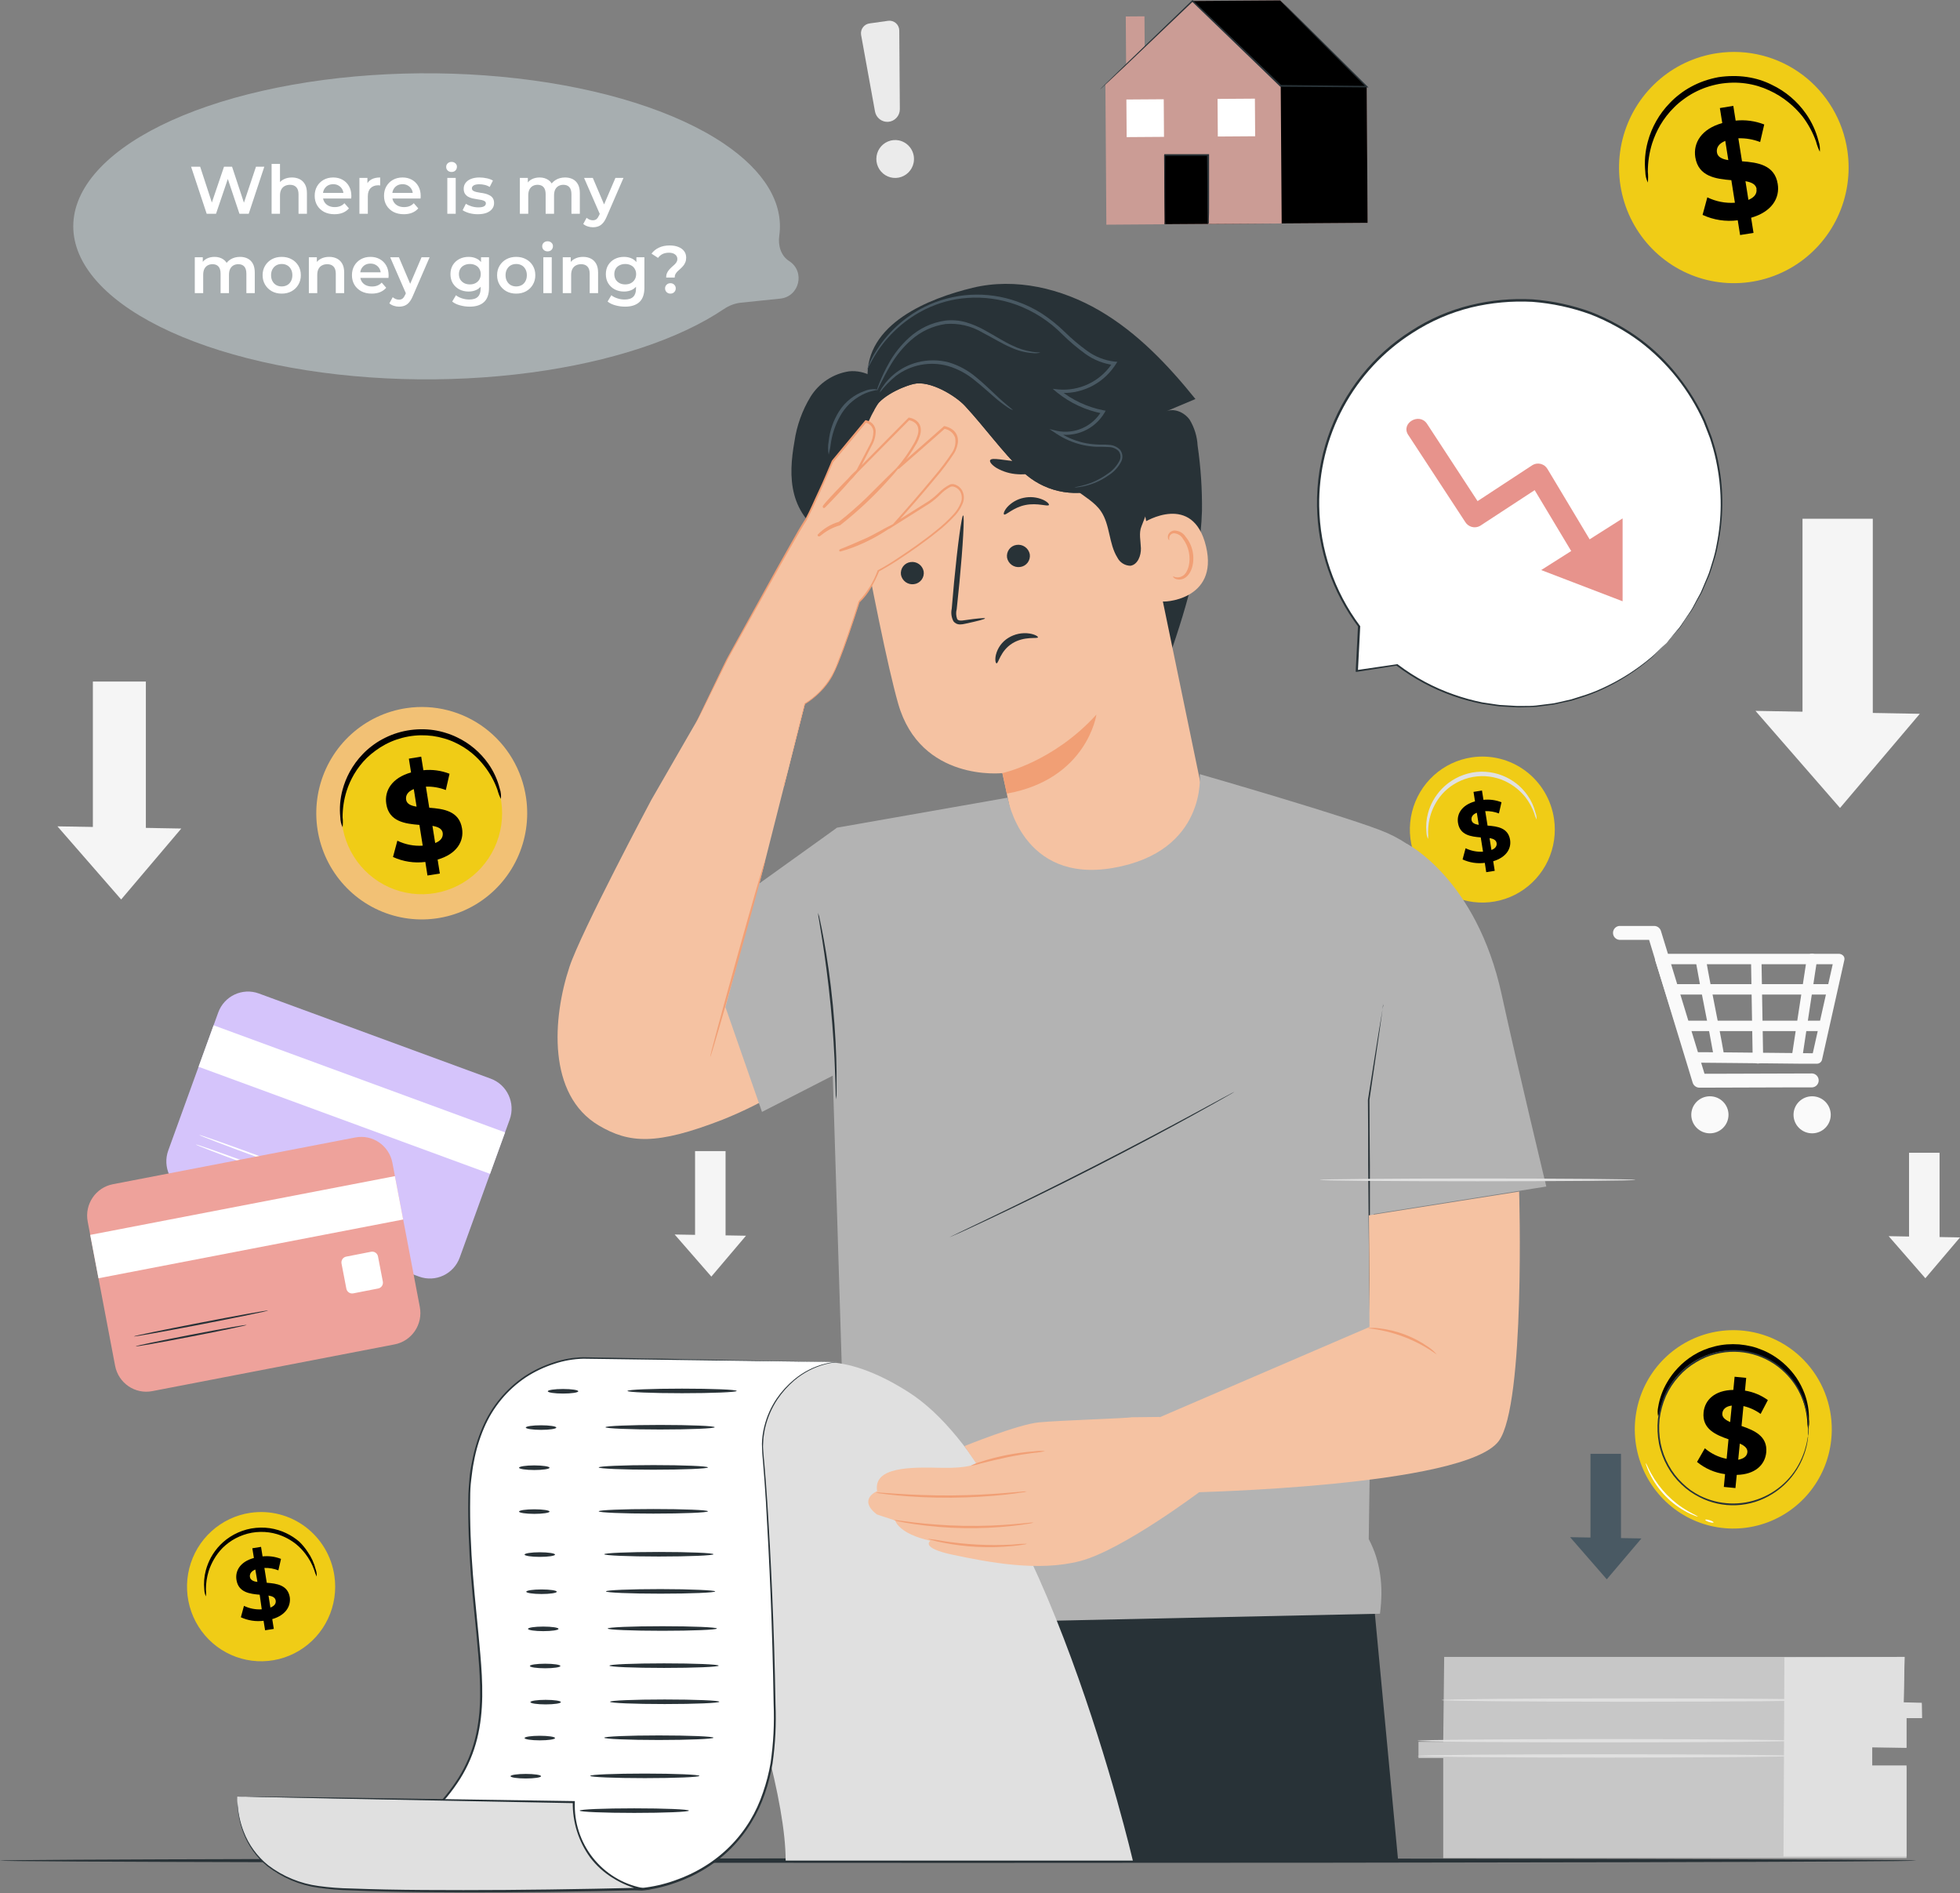 <svg width="321" height="310" viewBox="0 0 321 310" fill="none" xmlns="http://www.w3.org/2000/svg">
<rect x="0" y="0" width="321" height="310" fill="#808080" stroke="none"/>
<g id="Group 125">
<g id="Group 124">
<g id="Group 91">
<g id="Group 88">
<path id="Vector" d="M129.239 42.743C131.913 44.447 130.939 48.568 127.786 48.895L121.327 49.564C120.329 49.668 119.383 50.044 118.551 50.605C111.204 55.558 100.045 59.243 87.012 60.994C73.217 62.847 58.32 62.399 45.249 59.738C32.177 57.077 21.876 52.395 16.37 46.613C10.864 40.83 10.55 34.365 15.491 28.487C20.432 22.61 30.27 17.745 43.072 14.848C55.874 11.952 70.714 11.234 84.677 12.835C98.64 14.435 110.715 18.24 118.531 23.5C125.226 28.006 128.381 33.302 127.624 38.604C127.398 40.189 127.889 41.883 129.239 42.743V42.743Z" fill="#A7AEB0"/>
<path id="Where is my money going?" d="M33.849 35L31.297 27.3H32.782L35.059 34.263H34.322L36.687 27.3H38.007L40.306 34.263H39.591L41.923 27.3H43.287L40.735 35H39.217L37.116 28.719H37.512L35.378 35H33.849ZM47.814 29.06C48.283 29.06 48.701 29.152 49.068 29.335C49.442 29.518 49.735 29.801 49.948 30.182C50.161 30.556 50.267 31.04 50.267 31.634V35H48.892V31.81C48.892 31.289 48.767 30.901 48.518 30.644C48.276 30.387 47.935 30.259 47.495 30.259C47.172 30.259 46.886 30.325 46.637 30.457C46.388 30.589 46.193 30.787 46.054 31.051C45.922 31.308 45.856 31.634 45.856 32.03V35H44.481V26.838H45.856V30.71L45.559 30.226C45.764 29.852 46.061 29.566 46.45 29.368C46.846 29.163 47.301 29.06 47.814 29.06ZM54.783 35.077C54.13 35.077 53.559 34.949 53.067 34.692C52.583 34.428 52.206 34.069 51.934 33.614C51.67 33.159 51.538 32.642 51.538 32.063C51.538 31.476 51.666 30.959 51.923 30.512C52.187 30.057 52.547 29.702 53.001 29.445C53.463 29.188 53.987 29.06 54.574 29.06C55.146 29.06 55.656 29.185 56.103 29.434C56.55 29.683 56.903 30.035 57.159 30.49C57.416 30.945 57.544 31.48 57.544 32.096C57.544 32.155 57.541 32.221 57.533 32.294C57.533 32.367 57.529 32.437 57.522 32.503H52.627V31.59H56.796L56.257 31.876C56.264 31.539 56.195 31.242 56.048 30.985C55.901 30.728 55.7 30.527 55.443 30.38C55.194 30.233 54.904 30.16 54.574 30.16C54.237 30.16 53.94 30.233 53.683 30.38C53.434 30.527 53.236 30.732 53.089 30.996C52.95 31.253 52.88 31.557 52.88 31.909V32.129C52.88 32.481 52.961 32.793 53.122 33.064C53.283 33.335 53.511 33.544 53.804 33.691C54.097 33.838 54.435 33.911 54.816 33.911C55.146 33.911 55.443 33.86 55.707 33.757C55.971 33.654 56.206 33.493 56.411 33.273L57.148 34.12C56.884 34.428 56.55 34.666 56.147 34.835C55.751 34.996 55.297 35.077 54.783 35.077ZM58.865 35V29.126H60.174V30.743L60.02 30.27C60.196 29.874 60.471 29.573 60.845 29.368C61.226 29.163 61.699 29.06 62.264 29.06V30.369C62.205 30.354 62.15 30.347 62.099 30.347C62.048 30.34 61.996 30.336 61.945 30.336C61.424 30.336 61.01 30.49 60.702 30.798C60.394 31.099 60.24 31.55 60.24 32.151V35H58.865ZM66.138 35.077C65.485 35.077 64.913 34.949 64.422 34.692C63.938 34.428 63.56 34.069 63.289 33.614C63.025 33.159 62.893 32.642 62.893 32.063C62.893 31.476 63.021 30.959 63.278 30.512C63.542 30.057 63.901 29.702 64.356 29.445C64.818 29.188 65.342 29.06 65.929 29.06C66.501 29.06 67.01 29.185 67.458 29.434C67.905 29.683 68.257 30.035 68.514 30.49C68.77 30.945 68.899 31.48 68.899 32.096C68.899 32.155 68.895 32.221 68.888 32.294C68.888 32.367 68.884 32.437 68.877 32.503H63.982V31.59H68.151L67.612 31.876C67.619 31.539 67.549 31.242 67.403 30.985C67.256 30.728 67.054 30.527 66.798 30.38C66.548 30.233 66.259 30.16 65.929 30.16C65.591 30.16 65.294 30.233 65.038 30.38C64.788 30.527 64.59 30.732 64.444 30.996C64.304 31.253 64.235 31.557 64.235 31.909V32.129C64.235 32.481 64.315 32.793 64.477 33.064C64.638 33.335 64.865 33.544 65.159 33.691C65.452 33.838 65.789 33.911 66.171 33.911C66.501 33.911 66.798 33.86 67.062 33.757C67.326 33.654 67.56 33.493 67.766 33.273L68.503 34.12C68.239 34.428 67.905 34.666 67.502 34.835C67.106 34.996 66.651 35.077 66.138 35.077ZM73.259 35V29.126H74.634V35H73.259ZM73.952 28.158C73.696 28.158 73.483 28.077 73.314 27.916C73.153 27.755 73.072 27.56 73.072 27.333C73.072 27.098 73.153 26.904 73.314 26.75C73.483 26.589 73.696 26.508 73.952 26.508C74.209 26.508 74.418 26.585 74.579 26.739C74.748 26.886 74.832 27.073 74.832 27.3C74.832 27.542 74.752 27.747 74.59 27.916C74.429 28.077 74.216 28.158 73.952 28.158ZM78.254 35.077C77.763 35.077 77.29 35.015 76.835 34.89C76.388 34.758 76.032 34.6 75.768 34.417L76.296 33.372C76.56 33.541 76.875 33.68 77.242 33.79C77.609 33.9 77.975 33.955 78.342 33.955C78.775 33.955 79.086 33.896 79.277 33.779C79.475 33.662 79.574 33.504 79.574 33.306C79.574 33.145 79.508 33.024 79.376 32.943C79.244 32.855 79.072 32.789 78.859 32.745C78.646 32.701 78.408 32.661 78.144 32.624C77.887 32.587 77.627 32.54 77.363 32.481C77.106 32.415 76.872 32.323 76.659 32.206C76.446 32.081 76.274 31.916 76.142 31.711C76.01 31.506 75.944 31.234 75.944 30.897C75.944 30.523 76.05 30.2 76.263 29.929C76.476 29.65 76.773 29.438 77.154 29.291C77.543 29.137 78.001 29.06 78.529 29.06C78.925 29.06 79.325 29.104 79.728 29.192C80.131 29.28 80.465 29.405 80.729 29.566L80.201 30.611C79.922 30.442 79.64 30.329 79.354 30.27C79.075 30.204 78.797 30.171 78.518 30.171C78.1 30.171 77.788 30.233 77.583 30.358C77.385 30.483 77.286 30.64 77.286 30.831C77.286 31.007 77.352 31.139 77.484 31.227C77.616 31.315 77.788 31.385 78.001 31.436C78.214 31.487 78.448 31.531 78.705 31.568C78.969 31.597 79.229 31.645 79.486 31.711C79.743 31.777 79.977 31.869 80.19 31.986C80.41 32.096 80.586 32.254 80.718 32.459C80.85 32.664 80.916 32.932 80.916 33.262C80.916 33.629 80.806 33.948 80.586 34.219C80.373 34.49 80.069 34.703 79.673 34.857C79.277 35.004 78.804 35.077 78.254 35.077ZM92.554 29.06C93.024 29.06 93.438 29.152 93.797 29.335C94.164 29.518 94.45 29.801 94.655 30.182C94.861 30.556 94.963 31.04 94.963 31.634V35H93.588V31.81C93.588 31.289 93.475 30.901 93.247 30.644C93.02 30.387 92.694 30.259 92.268 30.259C91.968 30.259 91.7 30.325 91.465 30.457C91.238 30.589 91.058 30.783 90.926 31.04C90.802 31.297 90.739 31.623 90.739 32.019V35H89.364V31.81C89.364 31.289 89.251 30.901 89.023 30.644C88.796 30.387 88.47 30.259 88.044 30.259C87.744 30.259 87.476 30.325 87.241 30.457C87.014 30.589 86.834 30.783 86.702 31.04C86.578 31.297 86.515 31.623 86.515 32.019V35H85.14V29.126H86.449V30.688L86.218 30.226C86.416 29.845 86.702 29.555 87.076 29.357C87.458 29.159 87.89 29.06 88.374 29.06C88.924 29.06 89.401 29.196 89.804 29.467C90.215 29.738 90.486 30.149 90.618 30.699L90.079 30.512C90.27 30.072 90.585 29.72 91.025 29.456C91.465 29.192 91.975 29.06 92.554 29.06ZM97.097 37.211C96.811 37.211 96.525 37.163 96.239 37.068C95.953 36.973 95.715 36.841 95.524 36.672L96.074 35.66C96.213 35.785 96.371 35.884 96.547 35.957C96.723 36.03 96.903 36.067 97.086 36.067C97.335 36.067 97.537 36.005 97.691 35.88C97.845 35.755 97.988 35.546 98.12 35.253L98.461 34.483L98.571 34.318L100.793 29.126H102.113L99.363 35.473C99.18 35.913 98.974 36.261 98.747 36.518C98.527 36.775 98.278 36.954 97.999 37.057C97.728 37.16 97.427 37.211 97.097 37.211ZM98.307 35.209L95.656 29.126H97.086L99.242 34.197L98.307 35.209ZM39.316 42.06C39.785 42.06 40.2 42.152 40.559 42.335C40.926 42.518 41.212 42.801 41.417 43.182C41.622 43.556 41.725 44.04 41.725 44.634V48H40.35V44.81C40.35 44.289 40.236 43.901 40.009 43.644C39.782 43.387 39.455 43.259 39.03 43.259C38.729 43.259 38.462 43.325 38.227 43.457C38 43.589 37.82 43.783 37.688 44.04C37.563 44.297 37.501 44.623 37.501 45.019V48H36.126V44.81C36.126 44.289 36.012 43.901 35.785 43.644C35.558 43.387 35.231 43.259 34.806 43.259C34.505 43.259 34.238 43.325 34.003 43.457C33.776 43.589 33.596 43.783 33.464 44.04C33.339 44.297 33.277 44.623 33.277 45.019V48H31.902V42.126H33.211V43.688L32.98 43.226C33.178 42.845 33.464 42.555 33.838 42.357C34.219 42.159 34.652 42.06 35.136 42.06C35.686 42.06 36.163 42.196 36.566 42.467C36.977 42.738 37.248 43.149 37.38 43.699L36.841 43.512C37.032 43.072 37.347 42.72 37.787 42.456C38.227 42.192 38.737 42.06 39.316 42.06ZM46.133 48.077C45.532 48.077 44.996 47.949 44.527 47.692C44.057 47.428 43.687 47.069 43.416 46.614C43.145 46.159 43.009 45.642 43.009 45.063C43.009 44.476 43.145 43.959 43.416 43.512C43.687 43.057 44.057 42.702 44.527 42.445C44.996 42.188 45.532 42.06 46.133 42.06C46.742 42.06 47.281 42.188 47.75 42.445C48.227 42.702 48.597 43.054 48.861 43.501C49.132 43.948 49.268 44.469 49.268 45.063C49.268 45.642 49.132 46.159 48.861 46.614C48.597 47.069 48.227 47.428 47.75 47.692C47.281 47.949 46.742 48.077 46.133 48.077ZM46.133 46.9C46.47 46.9 46.771 46.827 47.035 46.68C47.299 46.533 47.504 46.321 47.651 46.042C47.805 45.763 47.882 45.437 47.882 45.063C47.882 44.682 47.805 44.355 47.651 44.084C47.504 43.805 47.299 43.593 47.035 43.446C46.771 43.299 46.474 43.226 46.144 43.226C45.806 43.226 45.506 43.299 45.242 43.446C44.985 43.593 44.78 43.805 44.626 44.084C44.472 44.355 44.395 44.682 44.395 45.063C44.395 45.437 44.472 45.763 44.626 46.042C44.78 46.321 44.985 46.533 45.242 46.68C45.506 46.827 45.803 46.9 46.133 46.9ZM53.916 42.06C54.385 42.06 54.803 42.152 55.17 42.335C55.544 42.518 55.837 42.801 56.05 43.182C56.262 43.556 56.369 44.04 56.369 44.634V48H54.994V44.81C54.994 44.289 54.869 43.901 54.62 43.644C54.378 43.387 54.037 43.259 53.597 43.259C53.274 43.259 52.988 43.325 52.739 43.457C52.489 43.589 52.295 43.787 52.156 44.051C52.024 44.308 51.958 44.634 51.958 45.03V48H50.583V42.126H51.892V43.71L51.661 43.226C51.866 42.852 52.163 42.566 52.552 42.368C52.948 42.163 53.402 42.06 53.916 42.06ZM60.885 48.077C60.232 48.077 59.66 47.949 59.169 47.692C58.685 47.428 58.307 47.069 58.036 46.614C57.772 46.159 57.64 45.642 57.64 45.063C57.64 44.476 57.768 43.959 58.025 43.512C58.289 43.057 58.648 42.702 59.103 42.445C59.565 42.188 60.089 42.06 60.676 42.06C61.248 42.06 61.757 42.185 62.205 42.434C62.652 42.683 63.004 43.035 63.261 43.49C63.517 43.945 63.646 44.48 63.646 45.096C63.646 45.155 63.642 45.221 63.635 45.294C63.635 45.367 63.631 45.437 63.624 45.503H58.729V44.59H62.898L62.359 44.876C62.366 44.539 62.296 44.242 62.15 43.985C62.003 43.728 61.801 43.527 61.545 43.38C61.295 43.233 61.006 43.16 60.676 43.16C60.338 43.16 60.041 43.233 59.785 43.38C59.535 43.527 59.337 43.732 59.191 43.996C59.051 44.253 58.982 44.557 58.982 44.909V45.129C58.982 45.481 59.062 45.793 59.224 46.064C59.385 46.335 59.612 46.544 59.906 46.691C60.199 46.838 60.536 46.911 60.918 46.911C61.248 46.911 61.545 46.86 61.809 46.757C62.073 46.654 62.307 46.493 62.513 46.273L63.25 47.12C62.986 47.428 62.652 47.666 62.249 47.835C61.853 47.996 61.398 48.077 60.885 48.077ZM65.343 50.211C65.057 50.211 64.771 50.163 64.485 50.068C64.199 49.973 63.961 49.841 63.77 49.672L64.32 48.66C64.459 48.785 64.617 48.884 64.793 48.957C64.969 49.03 65.149 49.067 65.332 49.067C65.581 49.067 65.783 49.005 65.937 48.88C66.091 48.755 66.234 48.546 66.366 48.253L66.707 47.483L66.817 47.318L69.039 42.126H70.359L67.609 48.473C67.426 48.913 67.22 49.261 66.993 49.518C66.773 49.775 66.524 49.954 66.245 50.057C65.974 50.16 65.673 50.211 65.343 50.211ZM66.553 48.209L63.902 42.126H65.332L67.488 47.197L66.553 48.209ZM76.92 50.211C76.378 50.211 75.846 50.138 75.325 49.991C74.812 49.852 74.39 49.646 74.06 49.375L74.676 48.341C74.933 48.554 75.256 48.722 75.644 48.847C76.04 48.979 76.44 49.045 76.843 49.045C77.489 49.045 77.962 48.895 78.262 48.594C78.563 48.301 78.713 47.857 78.713 47.263V46.218L78.823 44.887L78.779 43.556V42.126H80.088V47.109C80.088 48.172 79.817 48.953 79.274 49.452C78.732 49.958 77.947 50.211 76.92 50.211ZM76.744 47.736C76.187 47.736 75.681 47.619 75.226 47.384C74.779 47.142 74.423 46.808 74.159 46.383C73.903 45.958 73.774 45.459 73.774 44.887C73.774 44.322 73.903 43.827 74.159 43.402C74.423 42.977 74.779 42.647 75.226 42.412C75.681 42.177 76.187 42.06 76.744 42.06C77.243 42.06 77.69 42.159 78.086 42.357C78.482 42.555 78.798 42.863 79.032 43.281C79.274 43.699 79.395 44.234 79.395 44.887C79.395 45.54 79.274 46.079 79.032 46.504C78.798 46.922 78.482 47.234 78.086 47.439C77.69 47.637 77.243 47.736 76.744 47.736ZM76.953 46.57C77.298 46.57 77.606 46.5 77.877 46.361C78.149 46.214 78.358 46.016 78.504 45.767C78.658 45.51 78.735 45.217 78.735 44.887C78.735 44.557 78.658 44.267 78.504 44.018C78.358 43.761 78.149 43.567 77.877 43.435C77.606 43.296 77.298 43.226 76.953 43.226C76.609 43.226 76.297 43.296 76.018 43.435C75.747 43.567 75.534 43.761 75.38 44.018C75.234 44.267 75.16 44.557 75.16 44.887C75.16 45.217 75.234 45.51 75.38 45.767C75.534 46.016 75.747 46.214 76.018 46.361C76.297 46.5 76.609 46.57 76.953 46.57ZM84.536 48.077C83.935 48.077 83.4 47.949 82.93 47.692C82.461 47.428 82.091 47.069 81.819 46.614C81.548 46.159 81.412 45.642 81.412 45.063C81.412 44.476 81.548 43.959 81.819 43.512C82.091 43.057 82.461 42.702 82.93 42.445C83.4 42.188 83.935 42.06 84.536 42.06C85.145 42.06 85.684 42.188 86.153 42.445C86.63 42.702 87 43.054 87.264 43.501C87.535 43.948 87.671 44.469 87.671 45.063C87.671 45.642 87.535 46.159 87.264 46.614C87 47.069 86.63 47.428 86.153 47.692C85.684 47.949 85.145 48.077 84.536 48.077ZM84.536 46.9C84.874 46.9 85.174 46.827 85.438 46.68C85.702 46.533 85.907 46.321 86.054 46.042C86.208 45.763 86.285 45.437 86.285 45.063C86.285 44.682 86.208 44.355 86.054 44.084C85.907 43.805 85.702 43.593 85.438 43.446C85.174 43.299 84.877 43.226 84.547 43.226C84.21 43.226 83.909 43.299 83.645 43.446C83.388 43.593 83.183 43.805 83.029 44.084C82.875 44.355 82.798 44.682 82.798 45.063C82.798 45.437 82.875 45.763 83.029 46.042C83.183 46.321 83.388 46.533 83.645 46.68C83.909 46.827 84.206 46.9 84.536 46.9ZM88.986 48V42.126H90.361V48H88.986ZM89.679 41.158C89.422 41.158 89.21 41.077 89.041 40.916C88.88 40.755 88.799 40.56 88.799 40.333C88.799 40.098 88.88 39.904 89.041 39.75C89.21 39.589 89.422 39.508 89.679 39.508C89.936 39.508 90.145 39.585 90.306 39.739C90.475 39.886 90.559 40.073 90.559 40.3C90.559 40.542 90.478 40.747 90.317 40.916C90.156 41.077 89.943 41.158 89.679 41.158ZM95.499 42.06C95.968 42.06 96.386 42.152 96.753 42.335C97.127 42.518 97.42 42.801 97.633 43.182C97.845 43.556 97.952 44.04 97.952 44.634V48H96.577V44.81C96.577 44.289 96.452 43.901 96.203 43.644C95.961 43.387 95.62 43.259 95.18 43.259C94.857 43.259 94.571 43.325 94.322 43.457C94.072 43.589 93.878 43.787 93.739 44.051C93.607 44.308 93.541 44.634 93.541 45.03V48H92.166V42.126H93.475V43.71L93.244 43.226C93.449 42.852 93.746 42.566 94.135 42.368C94.531 42.163 94.985 42.06 95.499 42.06ZM102.369 50.211C101.826 50.211 101.294 50.138 100.774 49.991C100.26 49.852 99.839 49.646 99.509 49.375L100.125 48.341C100.381 48.554 100.704 48.722 101.093 48.847C101.489 48.979 101.888 49.045 102.292 49.045C102.937 49.045 103.41 48.895 103.711 48.594C104.011 48.301 104.162 47.857 104.162 47.263V46.218L104.272 44.887L104.228 43.556V42.126H105.537V47.109C105.537 48.172 105.265 48.953 104.723 49.452C104.18 49.958 103.395 50.211 102.369 50.211ZM102.193 47.736C101.635 47.736 101.129 47.619 100.675 47.384C100.227 47.142 99.872 46.808 99.608 46.383C99.351 45.958 99.223 45.459 99.223 44.887C99.223 44.322 99.351 43.827 99.608 43.402C99.872 42.977 100.227 42.647 100.675 42.412C101.129 42.177 101.635 42.06 102.193 42.06C102.691 42.06 103.139 42.159 103.535 42.357C103.931 42.555 104.246 42.863 104.481 43.281C104.723 43.699 104.844 44.234 104.844 44.887C104.844 45.54 104.723 46.079 104.481 46.504C104.246 46.922 103.931 47.234 103.535 47.439C103.139 47.637 102.691 47.736 102.193 47.736ZM102.402 46.57C102.746 46.57 103.054 46.5 103.326 46.361C103.597 46.214 103.806 46.016 103.953 45.767C104.107 45.51 104.184 45.217 104.184 44.887C104.184 44.557 104.107 44.267 103.953 44.018C103.806 43.761 103.597 43.567 103.326 43.435C103.054 43.296 102.746 43.226 102.402 43.226C102.057 43.226 101.745 43.296 101.467 43.435C101.195 43.567 100.983 43.761 100.829 44.018C100.682 44.267 100.609 44.557 100.609 44.887C100.609 45.217 100.682 45.51 100.829 45.767C100.983 46.016 101.195 46.214 101.467 46.361C101.745 46.5 102.057 46.57 102.402 46.57ZM109.099 45.448C109.099 45.177 109.143 44.938 109.231 44.733C109.319 44.528 109.433 44.344 109.572 44.183C109.712 44.022 109.858 43.871 110.012 43.732C110.174 43.593 110.324 43.457 110.463 43.325C110.603 43.193 110.716 43.054 110.804 42.907C110.892 42.76 110.936 42.595 110.936 42.412C110.936 42.104 110.812 41.855 110.562 41.664C110.313 41.473 109.979 41.378 109.561 41.378C109.158 41.378 108.806 41.451 108.505 41.598C108.212 41.745 107.966 41.954 107.768 42.225L106.701 41.532C107.009 41.114 107.413 40.788 107.911 40.553C108.41 40.311 109 40.19 109.682 40.19C110.218 40.19 110.687 40.271 111.09 40.432C111.494 40.586 111.809 40.813 112.036 41.114C112.264 41.407 112.377 41.767 112.377 42.192C112.377 42.485 112.33 42.742 112.234 42.962C112.146 43.182 112.029 43.376 111.882 43.545C111.743 43.706 111.593 43.86 111.431 44.007C111.27 44.146 111.116 44.286 110.969 44.425C110.83 44.564 110.716 44.715 110.628 44.876C110.54 45.037 110.496 45.228 110.496 45.448H109.099ZM109.803 48.077C109.547 48.077 109.334 47.993 109.165 47.824C109.004 47.655 108.923 47.454 108.923 47.219C108.923 46.984 109.004 46.786 109.165 46.625C109.334 46.456 109.547 46.372 109.803 46.372C110.06 46.372 110.269 46.456 110.43 46.625C110.592 46.786 110.672 46.984 110.672 47.219C110.672 47.454 110.592 47.655 110.43 47.824C110.269 47.993 110.06 48.077 109.803 48.077Z" fill="white"/>
</g>
</g>
<g id="Group 123">
<g id="Vector_2">
<path d="M313.798 304.654C313.798 304.862 243.546 305.027 156.906 305.027C70.267 305.027 0 304.862 0 304.654C0 304.445 70.238 304.28 156.906 304.28C243.575 304.28 313.798 304.445 313.798 304.654Z" fill="#283237"/>
<path d="M80.37 176.619L42.398 162.673C39.702 161.683 36.72 163.081 35.736 165.795L27.558 188.373C26.574 191.087 27.963 194.091 30.659 195.081L68.63 209.027C71.326 210.017 74.308 208.62 75.292 205.905L83.47 183.328C84.454 180.613 83.066 177.61 80.37 176.619Z" fill="#D5C4FB"/>
<path d="M82.717 185.413L34.983 167.881L32.522 174.673L80.257 192.205L82.717 185.413Z" fill="white"/>
<path d="M49.447 193.776C49.447 193.855 45.507 192.49 40.711 190.729C35.915 188.968 32.039 187.474 32.068 187.395C32.096 187.315 36.008 188.681 40.811 190.442C45.614 192.202 49.476 193.697 49.447 193.776Z" fill="white"/>
<path d="M53.672 193.561C53.672 193.64 48.912 191.973 43.102 189.838C37.292 187.704 32.603 185.914 32.632 185.835C32.66 185.756 37.392 187.423 43.202 189.558C49.012 191.692 53.701 193.496 53.672 193.561Z" fill="white"/>
<path d="M236.523 271.3C236.523 271.746 236.366 285.206 236.366 285.206H232.312V287.865H236.366V304.237H312.243V289.346H306.611V286.098H312.228V281.239H314.726V279.011H311.764L311.914 271.3H236.523Z" fill="#C7C7C7"/>
<path d="M292.244 271.372L292.094 303.978H312.243V289.073H306.625V286.098L312.243 286.198V281.326H314.791L314.741 278.81L311.779 278.738L311.929 271.3L292.244 271.372Z" fill="#E0E0E0"/>
<path d="M293.529 287.513C293.529 287.664 279.803 287.786 262.838 287.786C245.873 287.786 232.148 287.664 232.148 287.513C232.148 287.362 245.873 287.24 262.838 287.24C279.803 287.24 293.529 287.362 293.529 287.513Z" fill="#E0E0E0"/>
<path d="M293.529 285.026C293.529 285.177 279.803 285.3 262.838 285.3C245.873 285.3 232.148 285.177 232.148 285.026C232.148 284.876 245.873 284.753 262.838 284.753C279.803 284.753 293.529 284.876 293.529 285.026Z" fill="#E0E0E0"/>
<path d="M297.468 278.365C297.468 278.516 283.736 278.638 266.778 278.638C249.82 278.638 236.088 278.516 236.088 278.365C236.088 278.214 249.813 278.091 266.778 278.091C283.743 278.091 297.468 278.185 297.468 278.365Z" fill="#E0E0E0"/>
<path d="M141.026 5.713L143.303 18.254C143.394 18.751 143.662 19.197 144.056 19.509C144.45 19.821 144.943 19.978 145.444 19.95C145.968 19.917 146.459 19.684 146.817 19.297C147.176 18.911 147.374 18.402 147.371 17.873L147.278 5.002C147.277 4.772 147.227 4.545 147.132 4.336C147.037 4.127 146.899 3.94 146.727 3.789C146.555 3.638 146.352 3.526 146.133 3.46C145.915 3.394 145.685 3.376 145.458 3.406L142.453 3.83C142.234 3.853 142.022 3.92 141.829 4.029C141.637 4.137 141.469 4.284 141.335 4.461C141.201 4.637 141.105 4.839 141.051 5.055C140.998 5.27 140.99 5.494 141.026 5.713Z" fill="#EBEBEB"/>
<path d="M149.626 26.663C149.503 27.264 149.205 27.814 148.771 28.245C148.337 28.675 147.786 28.967 147.187 29.082C146.589 29.198 145.97 29.132 145.409 28.893C144.847 28.655 144.369 28.254 144.033 27.742C143.698 27.23 143.52 26.629 143.524 26.016C143.527 25.402 143.711 24.803 144.052 24.295C144.393 23.787 144.876 23.391 145.44 23.159C146.004 22.927 146.624 22.868 147.221 22.99C148.023 23.157 148.728 23.637 149.179 24.325C149.63 25.014 149.791 25.855 149.626 26.663Z" fill="#EBEBEB"/>
<path d="M302.557 24.672C303.101 28.378 302.54 32.163 300.946 35.547C299.352 38.932 296.796 41.765 293.603 43.686C290.41 45.608 286.722 46.532 283.006 46.342C279.291 46.153 275.715 44.857 272.731 42.62C269.747 40.382 267.49 37.304 266.244 33.774C264.999 30.244 264.821 26.422 265.735 22.791C266.648 19.159 268.61 15.882 271.374 13.374C274.137 10.867 277.578 9.241 281.26 8.703C283.699 8.343 286.186 8.47 288.577 9.078C290.968 9.685 293.216 10.761 295.194 12.244C297.172 13.727 298.84 15.588 300.104 17.721C301.367 19.853 302.201 22.215 302.557 24.672Z" fill="#F0CC16"/>
<path d="M298.132 25.297C298.546 28.121 298.119 31.005 296.904 33.584C295.69 36.163 293.743 38.321 291.31 39.785C288.877 41.249 286.067 41.954 283.236 41.809C280.405 41.665 277.68 40.678 275.407 38.974C273.133 37.269 271.413 34.924 270.464 32.234C269.514 29.545 269.379 26.633 270.074 23.866C270.77 21.099 272.265 18.602 274.37 16.691C276.476 14.78 279.097 13.54 281.902 13.13C283.762 12.851 285.658 12.945 287.481 13.407C289.305 13.868 291.02 14.687 292.528 15.818C294.036 16.948 295.307 18.368 296.269 19.995C297.231 21.621 297.864 23.423 298.132 25.297Z" fill="#F0CC16"/>
<path d="M298.046 24.852C297.783 24.319 297.575 23.76 297.426 23.184C296.899 21.698 296.145 20.304 295.192 19.052C294.519 18.21 293.758 17.444 292.922 16.767C291.967 15.986 290.916 15.331 289.796 14.819C289.19 14.534 288.566 14.294 287.926 14.1C286.578 13.701 285.177 13.509 283.772 13.533C283.033 13.549 282.296 13.619 281.566 13.741C280.841 13.877 280.125 14.065 279.425 14.302C278.748 14.539 278.09 14.827 277.455 15.164C276.843 15.489 276.256 15.862 275.7 16.278C275.16 16.671 274.651 17.106 274.179 17.579C273.302 18.447 272.539 19.425 271.91 20.489C271.366 21.426 270.923 22.419 270.589 23.45C270.114 24.959 269.873 26.532 269.876 28.114C269.936 28.705 269.936 29.299 269.876 29.89C269.613 29.342 269.472 28.744 269.462 28.136C269.294 26.489 269.43 24.825 269.861 23.227C270.5 20.826 271.747 18.632 273.48 16.86C273.976 16.338 274.513 15.858 275.086 15.423C275.676 14.963 276.304 14.554 276.963 14.201C277.65 13.827 278.366 13.51 279.104 13.252C279.859 12.992 280.632 12.788 281.417 12.641C282.196 12.52 282.983 12.457 283.772 12.454C284.545 12.443 285.319 12.493 286.084 12.605C286.824 12.713 287.554 12.879 288.268 13.101C288.93 13.315 289.574 13.579 290.195 13.892C292.427 14.956 294.347 16.582 295.77 18.614C296.723 19.966 297.419 21.484 297.825 23.091C298.021 23.656 298.097 24.256 298.046 24.852Z" fill="black"/>
<path d="M286.791 35.653L287.183 38.133L284.985 38.485L284.6 36.07C282.635 36.326 280.639 36.02 278.84 35.186L279.618 32.312C281.022 32.997 282.579 33.301 284.136 33.195L283.551 29.502C281.01 29.293 278.155 28.912 277.648 25.75C277.277 23.4 278.647 21.107 282.066 20.151L281.673 17.694L283.872 17.334L284.257 19.749C285.846 19.585 287.45 19.801 288.939 20.381L288.268 23.256C287.131 22.815 285.918 22.608 284.7 22.645L285.299 26.411C287.833 26.598 290.645 26.986 291.145 30.105C291.53 32.412 290.195 34.676 286.791 35.653ZM283.058 26.217L282.558 23.069C281.438 23.522 281.074 24.241 281.195 24.974C281.317 25.707 282.016 26.059 283.058 26.217ZM287.69 30.946C287.569 30.17 286.862 29.846 285.863 29.667L286.348 32.728C287.383 32.304 287.776 31.65 287.662 30.946H287.69Z" fill="black"/>
<path d="M254.509 134.069C254.856 136.409 254.506 138.8 253.502 140.939C252.499 143.078 250.888 144.869 248.872 146.086C246.857 147.302 244.529 147.889 242.182 147.772C239.836 147.655 237.576 146.839 235.69 145.428C233.805 144.017 232.377 142.074 231.589 139.845C230.8 137.617 230.687 135.202 231.262 132.909C231.837 130.615 233.075 128.545 234.82 126.96C236.565 125.376 238.737 124.348 241.062 124.008C244.17 123.549 247.332 124.351 249.853 126.237C252.374 128.124 254.049 130.94 254.509 134.069Z" fill="#F0CC16"/>
<path d="M251.711 134.478C251.974 136.261 251.705 138.082 250.939 139.711C250.173 141.34 248.944 142.703 247.409 143.629C245.873 144.554 244.099 144.999 242.311 144.909C240.523 144.818 238.803 144.195 237.367 143.119C235.931 142.043 234.845 140.562 234.245 138.864C233.646 137.166 233.56 135.327 234 133.58C234.439 131.833 235.383 130.256 236.713 129.05C238.042 127.843 239.698 127.062 241.469 126.803C242.642 126.629 243.838 126.69 244.988 126.981C246.138 127.273 247.219 127.79 248.17 128.503C249.122 129.216 249.924 130.11 250.532 131.136C251.139 132.161 251.54 133.297 251.711 134.478Z" fill="#F0CC16"/>
<path d="M251.654 134.198C251.49 133.862 251.358 133.511 251.261 133.149C250.924 132.209 250.443 131.329 249.834 130.54C249.411 130.011 248.932 129.529 248.407 129.103C247.802 128.61 247.138 128.197 246.43 127.874C246.049 127.696 245.656 127.549 245.252 127.436C244.396 127.186 243.509 127.067 242.618 127.083C241.685 127.101 240.76 127.266 239.877 127.572C239.45 127.722 239.035 127.904 238.636 128.118C237.888 128.511 237.201 129.009 236.594 129.599C236.038 130.145 235.558 130.763 235.167 131.439C234.822 132.029 234.542 132.656 234.332 133.307C234.032 134.26 233.88 135.254 233.882 136.254C233.917 136.627 233.917 137.002 233.882 137.375C233.715 137.03 233.625 136.652 233.618 136.268C233.51 135.229 233.595 134.179 233.868 133.171C234.055 132.467 234.326 131.789 234.674 131.151C235.077 130.42 235.573 129.746 236.152 129.146C236.798 128.483 237.539 127.921 238.35 127.479C238.777 127.242 239.224 127.043 239.685 126.882C240.15 126.717 240.627 126.588 241.112 126.494C241.608 126.411 242.109 126.363 242.611 126.35C243.089 126.349 243.566 126.383 244.038 126.451C244.505 126.52 244.965 126.623 245.416 126.76C245.845 126.897 246.265 127.063 246.672 127.256C247.421 127.62 248.119 128.082 248.749 128.629C249.286 129.107 249.765 129.648 250.177 130.238C250.779 131.09 251.218 132.048 251.468 133.063C251.614 133.423 251.677 133.811 251.654 134.198Z" fill="#E0E0E0"/>
<path d="M244.552 141.018L244.802 142.585L243.41 142.808L243.175 141.284C241.933 141.442 240.673 141.248 239.535 140.724L240.027 138.891C240.915 139.323 241.899 139.516 242.882 139.452L242.511 137.116C240.905 136.987 239.107 136.749 238.785 134.744C238.55 133.264 239.414 131.819 241.569 131.216L241.326 129.663L242.711 129.441L242.954 130.964C243.956 130.857 244.969 130.993 245.908 131.359L245.487 133.192C244.773 132.918 244.011 132.788 243.246 132.811L243.625 135.183C245.223 135.298 247.001 135.542 247.315 137.518C247.543 138.941 246.694 140.379 244.552 141.018ZM242.183 135.061L241.869 133.077C241.155 133.357 240.927 133.796 241.005 134.277C241.084 134.759 241.54 134.96 242.183 135.061ZM245.109 138.043C245.031 137.554 244.581 137.324 243.953 137.238L244.26 139.171C244.931 138.941 245.18 138.489 245.109 138.043Z" fill="black"/>
<path d="M86.162 130.641C86.656 134.045 86.136 137.521 84.668 140.627C83.2 143.734 80.85 146.333 77.915 148.095C74.98 149.856 71.592 150.702 68.179 150.524C64.767 150.347 61.484 149.154 58.745 147.097C56.005 145.04 53.934 142.211 52.792 138.969C51.65 135.726 51.489 132.215 52.328 128.88C53.169 125.545 54.972 122.536 57.511 120.233C60.05 117.931 63.209 116.438 66.591 115.944C68.835 115.613 71.121 115.731 73.319 116.291C75.517 116.851 77.585 117.842 79.402 119.207C81.22 120.572 82.752 122.284 83.912 124.246C85.072 126.208 85.836 128.381 86.162 130.641Z" fill="#F2C175"/>
<path d="M82.093 131.237C82.473 133.831 82.079 136.48 80.963 138.849C79.847 141.218 78.058 143.2 75.823 144.545C73.587 145.89 71.006 146.537 68.405 146.404C65.805 146.271 63.302 145.364 61.213 143.799C59.124 142.233 57.544 140.078 56.672 137.608C55.8 135.137 55.675 132.462 56.313 129.92C56.952 127.378 58.324 125.083 60.258 123.327C62.192 121.571 64.599 120.432 67.176 120.055C68.885 119.802 70.626 119.891 72.301 120.317C73.975 120.742 75.55 121.496 76.936 122.534C78.321 123.572 79.489 124.876 80.374 126.369C81.259 127.862 81.843 129.516 82.093 131.237Z" fill="#F0CC16"/>
<path d="M82.029 130.82C81.788 130.333 81.597 129.823 81.458 129.297C80.967 127.926 80.264 126.643 79.374 125.495C78.769 124.701 78.077 123.978 77.311 123.339C76.44 122.621 75.481 122.019 74.456 121.549C73.901 121.289 73.326 121.075 72.736 120.91C72.126 120.729 71.503 120.595 70.873 120.507C70.22 120.422 69.562 120.383 68.903 120.392C68.226 120.407 67.551 120.474 66.884 120.593C66.218 120.713 65.561 120.884 64.921 121.104C64.297 121.32 63.691 121.584 63.108 121.894C62.546 122.195 62.007 122.536 61.495 122.915C60.992 123.279 60.515 123.677 60.068 124.108C59.259 124.906 58.559 125.807 57.983 126.788C57.481 127.646 57.074 128.557 56.77 129.505C56.328 130.899 56.106 132.354 56.113 133.817C56.169 134.359 56.169 134.906 56.113 135.449C55.872 134.946 55.743 134.397 55.735 133.839C55.578 132.325 55.701 130.794 56.099 129.325C56.372 128.305 56.765 127.32 57.27 126.393C57.851 125.329 58.571 124.347 59.411 123.475C59.866 123.001 60.357 122.563 60.881 122.167C61.424 121.744 62.002 121.369 62.608 121.046C63.232 120.706 63.881 120.415 64.55 120.177C65.248 119.933 65.963 119.745 66.691 119.616C67.41 119.49 68.138 119.42 68.868 119.408C69.584 119.398 70.3 119.443 71.009 119.544C71.686 119.644 72.354 119.798 73.007 120.004C73.637 120.195 74.25 120.435 74.842 120.723C76.889 121.693 78.654 123.178 79.966 125.035C80.841 126.276 81.48 127.67 81.85 129.146C82.038 129.682 82.099 130.256 82.029 130.82Z" fill="black"/>
<path d="M71.673 140.745L72.037 143.031L70.01 143.354L69.66 141.133C67.854 141.364 66.02 141.083 64.364 140.321L65.078 137.655C66.369 138.284 67.801 138.564 69.232 138.467L68.689 135.068C66.356 134.881 63.693 134.536 63.265 131.625C62.922 129.469 64.186 127.364 67.319 126.48L66.962 124.223L68.982 123.892L69.339 126.113C70.792 125.965 72.259 126.164 73.621 126.695L73.015 129.361C71.975 128.958 70.866 128.767 69.753 128.801L70.302 132.258C72.629 132.43 75.213 132.782 75.67 135.65C76.026 137.77 74.785 139.847 71.673 140.745ZM68.225 132.078L67.769 129.203C66.734 129.62 66.405 130.274 66.513 130.95C66.62 131.625 67.283 131.934 68.225 132.078ZM72.508 136.39C72.394 135.671 71.744 135.391 70.823 135.226L71.273 138.036C72.222 137.677 72.579 137.073 72.508 136.419V136.39Z" fill="black"/>
<path d="M54.764 258.012C55.115 260.403 54.753 262.846 53.725 265.031C52.696 267.215 51.047 269.043 48.986 270.284C46.925 271.524 44.545 272.121 42.147 271.998C39.749 271.876 37.441 271.04 35.515 269.596C33.589 268.152 32.132 266.166 31.328 263.888C30.524 261.609 30.41 259.142 30.999 256.799C31.588 254.455 32.855 252.34 34.638 250.721C36.422 249.103 38.642 248.053 41.018 247.706C44.197 247.241 47.43 248.065 50.007 249.997C52.584 251.929 54.295 254.811 54.764 258.012Z" fill="#F0CC16"/>
<path d="M51.91 258.428C52.184 260.259 51.912 262.131 51.129 263.805C50.345 265.48 49.085 266.883 47.508 267.835C45.931 268.788 44.109 269.247 42.273 269.155C40.437 269.062 38.669 268.423 37.194 267.317C35.719 266.212 34.604 264.69 33.99 262.945C33.376 261.2 33.29 259.31 33.744 257.516C34.198 255.722 35.171 254.104 36.54 252.868C37.909 251.632 39.612 250.833 41.432 250.573C42.632 250.396 43.855 250.459 45.032 250.758C46.208 251.057 47.314 251.586 48.287 252.315C49.26 253.045 50.08 253.96 50.702 255.009C51.324 256.058 51.734 257.22 51.91 258.428Z" fill="#F0CC16"/>
<path d="M51.867 258.141C51.693 257.8 51.556 257.441 51.46 257.07C51.117 256.106 50.623 255.204 49.997 254.397C49.577 253.847 49.098 253.346 48.569 252.902C47.617 252.123 46.52 251.541 45.343 251.191C44.913 251.064 44.474 250.97 44.03 250.911C43.574 250.848 43.113 250.822 42.653 250.832C41.697 250.846 40.749 251.016 39.847 251.335C39.411 251.489 38.987 251.674 38.577 251.889C38.181 252.098 37.802 252.339 37.442 252.607C37.097 252.862 36.771 253.14 36.465 253.441C35.913 254.006 35.433 254.639 35.037 255.324C34.685 255.929 34.398 256.569 34.181 257.236C33.879 258.21 33.725 259.226 33.724 260.247C33.766 260.629 33.766 261.014 33.724 261.397C33.56 261.04 33.47 260.654 33.46 260.261C33.351 259.198 33.438 258.123 33.717 257.092C33.912 256.377 34.187 255.688 34.537 255.036C34.947 254.286 35.456 253.594 36.05 252.981C36.374 252.65 36.719 252.343 37.085 252.061C37.871 251.466 38.742 250.996 39.669 250.667C40.153 250.495 40.649 250.363 41.154 250.272C41.661 250.185 42.174 250.137 42.688 250.128C43.187 250.119 43.686 250.15 44.18 250.221C44.663 250.293 45.14 250.401 45.607 250.545C46.048 250.679 46.477 250.847 46.892 251.048C47.665 251.416 48.385 251.887 49.033 252.449C49.541 252.946 49.994 253.498 50.382 254.095C50.995 254.963 51.443 255.938 51.703 256.97C51.837 257.344 51.893 257.743 51.867 258.141Z" fill="black"/>
<path d="M44.587 265.112L44.844 266.715L43.416 266.938L43.166 265.385C41.898 265.546 40.61 265.347 39.448 264.81L39.955 262.942C40.861 263.38 41.864 263.575 42.867 263.509L42.531 261.116C40.897 260.98 39.048 260.735 38.727 258.694C38.484 257.178 39.369 255.697 41.582 255.101L41.325 253.513L42.752 253.283L43.002 254.842C44.027 254.736 45.061 254.876 46.021 255.252L45.593 257.128C44.864 256.842 44.084 256.708 43.302 256.732L43.687 259.161C45.322 259.284 47.142 259.528 47.463 261.548C47.649 263.021 46.771 264.48 44.587 265.112ZM42.16 259.018L41.817 256.991C41.104 257.286 40.861 257.746 40.932 258.22C41.004 258.694 41.503 258.96 42.16 259.018ZM45.151 262.072C45.072 261.569 44.615 261.353 43.973 261.253L44.287 263.222C44.972 262.949 45.222 262.554 45.151 262.072Z" fill="black"/>
<path d="M23.889 111.596H15.21V138.093H23.889V111.596Z" fill="#F5F5F5"/>
<path d="M9.407 135.305L19.842 147.278L29.691 135.664L9.407 135.305Z" fill="#F5F5F5"/>
<path d="M306.718 84.94H295.206V120.098H306.718V84.94Z" fill="#F5F5F5"/>
<path d="M287.505 116.397L301.351 132.294L314.419 116.878L287.505 116.397Z" fill="#F5F5F5"/>
<path d="M317.653 188.753H312.656V204.01H317.653V188.753Z" fill="#F5F5F5"/>
<path d="M309.316 202.408L315.326 209.3L321 202.616L309.316 202.408Z" fill="#F5F5F5"/>
<path d="M118.829 188.48H113.833V203.737H118.829V188.48Z" fill="#F5F5F5"/>
<path d="M110.493 202.135L116.502 209.027L122.176 202.336L110.493 202.135Z" fill="#F5F5F5"/>
<path d="M299.902 235.826C299.552 239.021 298.268 242.039 296.213 244.498C294.158 246.958 291.425 248.748 288.359 249.642C285.294 250.537 282.033 250.496 278.991 249.524C275.949 248.552 273.261 246.692 271.268 244.182C269.276 241.671 268.068 238.621 267.797 235.419C267.527 232.217 268.206 229.005 269.748 226.192C271.291 223.378 273.628 221.089 276.464 219.613C279.299 218.138 282.506 217.542 285.678 217.902C289.924 218.381 293.808 220.538 296.475 223.899C299.143 227.26 300.375 231.55 299.902 235.826Z" fill="#F0CC16"/>
<path d="M284.436 241.496L284.221 243.652L282.323 243.466L282.523 241.374C280.838 241.153 279.248 240.461 277.934 239.376L279.211 237.141C280.234 238.015 281.463 238.609 282.78 238.866L283.087 235.668C281.024 234.949 278.733 233.993 279.004 231.255C279.204 229.229 280.838 227.626 283.879 227.583L284.086 225.427L285.984 225.614L285.785 227.698C287.138 227.911 288.422 228.442 289.532 229.25L288.347 231.514C287.505 230.899 286.548 230.462 285.535 230.228L285.221 233.49C287.283 234.209 289.503 235.129 289.268 237.802C289.068 239.851 287.455 241.432 284.436 241.496ZM283.358 232.872L283.622 230.148C282.587 230.278 282.137 230.795 282.073 231.428C282.009 232.06 282.544 232.491 283.358 232.844V232.872ZM286.177 237.81C286.241 237.141 285.727 236.724 284.935 236.372L284.678 239.017C285.649 238.837 286.12 238.392 286.177 237.781V237.81Z" fill="black"/>
<path d="M296.126 234.001C296.025 233.502 295.973 232.994 295.969 232.484C295.769 230.193 294.958 227.998 293.621 226.131C292.993 225.277 292.262 224.505 291.444 223.832C290.994 223.468 290.516 223.139 290.017 222.847C289.51 222.535 288.977 222.265 288.425 222.042C287.858 221.804 287.274 221.612 286.677 221.467C286.059 221.32 285.432 221.217 284.8 221.158C284.167 221.115 283.533 221.115 282.901 221.158C281.693 221.248 280.507 221.524 279.382 221.977C278.853 222.176 278.34 222.417 277.848 222.696C276.109 223.681 274.638 225.084 273.565 226.778C272.841 227.927 272.302 229.183 271.967 230.501C271.879 230.992 271.745 231.473 271.567 231.938C271.456 231.429 271.456 230.902 271.567 230.393C271.795 228.987 272.279 227.634 272.995 226.404C273.482 225.549 274.069 224.755 274.743 224.04C275.52 223.204 276.406 222.479 277.377 221.884C277.902 221.563 278.45 221.285 279.018 221.05C279.609 220.804 280.217 220.605 280.838 220.454C281.483 220.294 282.139 220.186 282.801 220.13C283.483 220.08 284.168 220.08 284.85 220.13C285.53 220.193 286.205 220.303 286.869 220.461C287.512 220.626 288.142 220.84 288.754 221.101C289.342 221.349 289.911 221.645 290.452 221.985C291.932 222.911 293.208 224.135 294.199 225.578C294.75 226.396 295.203 227.276 295.548 228.201C296.041 229.532 296.283 230.943 296.262 232.362C296.343 232.912 296.297 233.473 296.126 234.001Z" fill="black"/>
<path d="M296.112 235.158C296.103 235.091 296.103 235.023 296.112 234.956C296.112 234.806 296.112 234.612 296.112 234.36C296.134 234.042 296.134 233.722 296.112 233.404C296.102 232.966 296.063 232.529 295.998 232.096C295.841 230.907 295.511 229.747 295.02 228.654C294.379 227.204 293.468 225.892 292.337 224.787C290.872 223.342 289.063 222.3 287.083 221.76C285.104 221.22 283.02 221.201 281.031 221.704C280.467 221.842 279.913 222.023 279.375 222.243C278.827 222.476 278.295 222.748 277.784 223.055C276.714 223.68 275.75 224.474 274.929 225.405C274.07 226.355 273.364 227.434 272.837 228.603C272.309 229.811 271.958 231.089 271.795 232.398C271.661 233.715 271.721 235.044 271.974 236.344C272.226 237.603 272.671 238.815 273.294 239.937C273.887 241.022 274.646 242.007 275.543 242.855C275.972 243.272 276.43 243.658 276.913 244.012C277.394 244.342 277.894 244.642 278.412 244.91C279.953 245.674 281.636 246.103 283.352 246.171C285.068 246.238 286.78 245.943 288.375 245.302C289.971 244.662 291.415 243.692 292.615 242.455C293.815 241.217 294.744 239.74 295.341 238.119C295.504 237.712 295.638 237.294 295.741 236.868C295.835 236.563 295.907 236.25 295.955 235.934C295.998 235.69 296.041 235.495 296.062 235.352C296.071 235.283 296.088 235.215 296.112 235.151C296.12 235.217 296.12 235.285 296.112 235.352C296.112 235.503 296.062 235.697 296.034 235.941C295.994 236.261 295.932 236.578 295.848 236.89C295.749 237.321 295.622 237.746 295.47 238.162C295.071 239.307 294.503 240.385 293.785 241.36C292.839 242.66 291.651 243.763 290.288 244.608C288.513 245.73 286.479 246.369 284.385 246.463C282.291 246.558 280.208 246.104 278.34 245.147C277.809 244.879 277.296 244.574 276.806 244.235C276.301 243.879 275.824 243.485 275.378 243.056C274.456 242.191 273.676 241.184 273.066 240.073C272.425 238.925 271.965 237.684 271.703 236.394C271.45 235.066 271.39 233.708 271.524 232.362C271.687 231.017 272.048 229.705 272.595 228.467C273.131 227.267 273.854 226.161 274.736 225.19C275.574 224.241 276.557 223.433 277.648 222.796C278.17 222.479 278.713 222.2 279.275 221.963C279.832 221.744 280.401 221.562 280.981 221.417C283.014 220.903 285.144 220.928 287.164 221.49C289.184 222.052 291.025 223.131 292.508 224.622C293.646 225.754 294.557 227.096 295.192 228.575C295.677 229.687 295.992 230.867 296.127 232.075C296.191 232.51 296.219 232.95 296.212 233.39C296.239 233.713 296.239 234.037 296.212 234.36C296.212 234.604 296.212 234.798 296.162 234.949C296.154 235.021 296.138 235.091 296.112 235.158Z" fill="#283237"/>
<path d="M278.062 248.317C277.896 248.299 277.734 248.253 277.584 248.18C277.158 248.027 276.743 247.845 276.342 247.634C275.018 246.946 273.813 246.049 272.773 244.975C271.725 243.899 270.853 242.661 270.19 241.31C269.988 240.903 269.814 240.482 269.669 240.052C269.6 239.898 269.559 239.732 269.547 239.563C269.597 239.563 269.847 240.21 270.382 241.209C271.087 242.505 271.966 243.698 272.995 244.752C274.024 245.806 275.193 246.711 276.47 247.44C277.441 248.001 278.098 248.267 278.062 248.317Z" fill="white"/>
<path d="M280.631 249.28C280.631 249.359 280.282 249.33 279.918 249.215C279.554 249.1 279.261 248.942 279.29 248.856C279.318 248.77 279.639 248.806 280.003 248.921C280.367 249.036 280.66 249.194 280.631 249.28Z" fill="white"/>
<path d="M265.479 238.047H260.483V253.304H265.479V238.047Z" fill="#495963"/>
<path d="M257.143 251.695L263.152 258.594L268.826 251.903L257.143 251.695Z" fill="#495963"/>
<path d="M265.215 153.89H270.925L269.826 153.056C270.658 155.787 271.491 158.518 272.324 161.249C273.651 165.561 274.976 169.897 276.299 174.257C276.599 175.256 276.906 176.255 277.213 177.261C277.285 177.499 277.43 177.708 277.628 177.858C277.825 178.007 278.065 178.09 278.312 178.095L294.499 178.044H296.812C297.096 178.022 297.362 177.892 297.555 177.681C297.749 177.469 297.857 177.193 297.857 176.905C297.857 176.618 297.749 176.341 297.555 176.13C297.362 175.919 297.096 175.789 296.812 175.766L280.631 175.816H278.312L279.411 176.65C278.578 173.919 277.746 171.188 276.913 168.457C275.585 164.116 274.263 159.78 272.945 155.449L272.024 152.445C271.952 152.206 271.807 151.997 271.61 151.847C271.412 151.697 271.172 151.615 270.925 151.611H265.215C264.93 151.634 264.665 151.764 264.471 151.975C264.277 152.186 264.17 152.463 264.17 152.751C264.17 153.038 264.277 153.315 264.471 153.526C264.665 153.737 264.93 153.867 265.215 153.89Z" fill="#FAFAFA"/>
<path d="M300.402 156.779C299.336 161.536 298.27 166.292 297.204 171.045C297.054 171.727 296.897 172.41 296.747 173.093L297.575 172.468L279.532 172.288H276.991L277.819 172.913C276.335 168.203 274.848 163.496 273.359 158.791L272.73 156.8L271.903 157.878H301.23C301.441 157.859 301.637 157.761 301.779 157.603C301.922 157.446 302.001 157.24 302.001 157.027C302.001 156.814 301.922 156.608 301.779 156.45C301.637 156.293 301.441 156.195 301.23 156.175H271.903C271.773 156.176 271.645 156.208 271.528 156.266C271.412 156.325 271.31 156.409 271.231 156.513C271.152 156.617 271.098 156.737 271.072 156.866C271.046 156.994 271.049 157.126 271.082 157.253L275.535 171.375C275.75 172.036 275.957 172.705 276.163 173.366C276.218 173.545 276.327 173.702 276.476 173.814C276.625 173.927 276.805 173.989 276.991 173.991L283.922 174.056L295.035 174.171H297.575C297.761 174.17 297.941 174.109 298.089 173.996C298.237 173.883 298.345 173.725 298.396 173.546C299.462 168.788 300.528 164.033 301.594 159.28C301.751 158.597 301.901 157.914 302.05 157.232C302.329 156.19 300.644 155.708 300.402 156.779Z" fill="#FAFAFA"/>
<path d="M277.741 157.505C278.64 162.708 279.782 167.868 280.689 173.064C280.874 174.142 282.523 173.689 282.337 172.611C281.438 167.415 280.289 162.255 279.39 157.052C279.204 155.974 277.555 156.434 277.741 157.505Z" fill="#FAFAFA"/>
<path d="M286.777 157.282C286.862 162.615 286.962 167.947 287.048 173.28C287.048 173.508 287.138 173.728 287.299 173.89C287.459 174.051 287.677 174.142 287.904 174.142C288.132 174.142 288.349 174.051 288.51 173.89C288.671 173.728 288.761 173.508 288.761 173.28C288.675 167.947 288.575 162.615 288.49 157.282C288.49 157.053 288.399 156.834 288.239 156.672C288.078 156.51 287.86 156.42 287.633 156.42C287.406 156.42 287.188 156.51 287.027 156.672C286.867 156.834 286.777 157.053 286.777 157.282Z" fill="#FAFAFA"/>
<path d="M295.127 173.474C295.846 168.735 296.56 163.999 297.268 159.265C297.376 158.59 297.475 157.907 297.583 157.232C297.636 157.013 297.603 156.781 297.491 156.586C297.38 156.391 297.198 156.246 296.983 156.182C296.765 156.124 296.534 156.154 296.338 156.266C296.142 156.377 295.997 156.561 295.934 156.779C295.206 161.517 294.48 166.253 293.757 170.987C293.657 171.706 293.55 172.345 293.45 173.021C293.407 173.235 293.447 173.458 293.561 173.643C293.675 173.829 293.855 173.965 294.064 174.022C294.274 174.08 294.497 174.055 294.689 173.953C294.881 173.851 295.027 173.68 295.099 173.474H295.127Z" fill="#FAFAFA"/>
<path d="M273.78 162.845H299.667C299.877 162.825 300.074 162.727 300.216 162.569C300.359 162.412 300.438 162.206 300.438 161.993C300.438 161.78 300.359 161.574 300.216 161.417C300.074 161.259 299.877 161.161 299.667 161.141H273.78C273.569 161.161 273.373 161.259 273.23 161.417C273.087 161.574 273.008 161.78 273.008 161.993C273.008 162.206 273.087 162.412 273.23 162.569C273.373 162.727 273.569 162.825 273.78 162.845Z" fill="#FAFAFA"/>
<path d="M276.199 168.831H298.625C298.835 168.811 299.032 168.713 299.174 168.556C299.317 168.398 299.396 168.193 299.396 167.979C299.396 167.766 299.317 167.561 299.174 167.403C299.032 167.245 298.835 167.147 298.625 167.128H276.199C275.988 167.147 275.792 167.245 275.65 167.403C275.507 167.561 275.428 167.766 275.428 167.979C275.428 168.193 275.507 168.398 275.65 168.556C275.792 168.713 275.988 168.811 276.199 168.831Z" fill="#FAFAFA"/>
<path d="M296.783 185.569C298.466 185.569 299.831 184.211 299.831 182.536C299.831 180.861 298.466 179.503 296.783 179.503C295.1 179.503 293.736 180.861 293.736 182.536C293.736 184.211 295.1 185.569 296.783 185.569Z" fill="#FAFAFA"/>
<path d="M280.039 185.569C281.722 185.569 283.087 184.211 283.087 182.536C283.087 180.861 281.722 179.503 280.039 179.503C278.356 179.503 276.991 180.861 276.991 182.536C276.991 184.211 278.356 185.569 280.039 185.569Z" fill="#FAFAFA"/>
<path d="M272.995 105.228C277.311 100.601 280.224 94.827 281.389 88.588C282.554 82.348 281.923 75.904 279.57 70.014C277.217 64.124 273.24 59.034 268.109 55.345C262.978 51.656 256.906 49.521 250.609 49.192C244.313 48.864 238.054 50.355 232.572 53.49C227.089 56.626 222.611 61.274 219.666 66.888C216.721 72.501 215.432 78.846 215.95 85.173C216.468 91.5 218.772 97.546 222.591 102.598L222.22 109.9L228.8 108.872C235.306 113.886 243.429 116.29 251.594 115.617C259.76 114.944 267.386 111.242 272.995 105.228Z" fill="white"/>
<path d="M272.995 105.228C272.995 105.228 272.174 106.112 270.525 107.672C268.037 109.828 265.254 111.612 262.26 112.968C261.24 113.433 260.194 113.837 259.127 114.176L257.407 114.722L255.565 115.124L254.616 115.34C254.295 115.405 253.959 115.426 253.631 115.477L251.604 115.735C250.89 115.778 250.177 115.786 249.463 115.814C249.099 115.814 248.749 115.85 248.371 115.814L247.265 115.757L246.144 115.692C245.764 115.685 245.384 115.649 245.009 115.584L242.69 115.247C241.089 114.929 239.513 114.499 237.972 113.96C234.64 112.794 231.509 111.111 228.693 108.973H228.815L222.227 110.008H222.034V109.806C222.148 107.521 222.277 105.041 222.405 102.505L222.441 102.62C218.178 96.924 215.814 90.016 215.689 82.885C215.563 75.102 218.146 67.52 222.991 61.454C225.278 58.585 228.026 56.122 231.12 54.166C234.101 52.226 237.385 50.805 240.834 49.962C244.158 49.15 247.582 48.831 250.997 49.014C254.268 49.264 257.491 49.96 260.576 51.083C262.047 51.657 263.478 52.332 264.858 53.103C268.808 55.255 272.265 58.218 275.007 61.799C276.711 63.972 278.149 66.344 279.29 68.863L280.003 70.703C280.246 71.296 280.454 71.903 280.624 72.521C280.993 73.699 281.287 74.899 281.502 76.115C282.306 80.425 282.263 84.852 281.374 89.144C281.21 90.062 280.984 90.968 280.696 91.854C280.41 92.702 280.203 93.543 279.882 94.305C279.561 95.066 279.247 95.792 278.954 96.46C278.818 96.803 278.656 97.135 278.469 97.452L277.962 98.365C277.627 98.954 277.348 99.536 277.013 100.032C276.677 100.528 276.356 100.988 276.056 101.419L275.207 102.684L274.429 103.597L273.373 104.819C273.13 105.099 273.002 105.228 273.002 105.228L273.344 104.797L274.372 103.547L275.136 102.634C275.378 102.267 275.65 101.872 275.942 101.441C276.235 101.01 276.542 100.543 276.877 100.054C277.213 99.565 277.477 98.969 277.805 98.379L278.305 97.467C278.49 97.153 278.648 96.823 278.776 96.482C279.068 95.763 279.375 95.045 279.689 94.326C280.003 93.607 280.203 92.731 280.489 91.882C280.765 91.002 280.985 90.104 281.145 89.195C282.005 84.928 282.029 80.534 281.217 76.258C280.996 75.044 280.703 73.844 280.339 72.665C280.168 72.051 279.958 71.448 279.711 70.861C279.475 70.258 279.247 69.647 278.997 69.036C276.656 63.854 273.064 59.345 268.548 55.92C267.323 55.011 266.038 54.187 264.701 53.455C263.331 52.698 261.912 52.033 260.454 51.464C257.399 50.361 254.212 49.675 250.976 49.423C247.607 49.245 244.23 49.554 240.948 50.343C237.541 51.185 234.297 52.592 231.348 54.504C226.596 57.517 222.693 61.71 220.014 66.68C217.336 71.65 215.972 77.231 216.053 82.885C216.165 89.961 218.501 96.82 222.727 102.476L222.769 102.526V102.591C222.641 105.121 222.505 107.622 222.391 109.885L222.198 109.72L228.815 108.757H228.879L228.936 108.8C231.715 110.91 234.805 112.568 238.093 113.716C239.62 114.257 241.182 114.689 242.768 115.01L245.066 115.354C245.439 115.416 245.816 115.452 246.194 115.462L248.407 115.592C248.771 115.592 249.12 115.592 249.484 115.592C250.198 115.592 250.912 115.592 251.59 115.52L253.602 115.268C253.931 115.225 254.266 115.204 254.58 115.139L255.53 114.93L257.364 114.506L259.077 113.967C260.143 113.642 261.187 113.248 262.203 112.789C265.19 111.456 267.975 109.704 270.475 107.586C271.324 106.867 271.903 106.213 272.359 105.818C272.816 105.422 272.995 105.228 272.995 105.228Z" fill="#283237"/>
<path d="M230.656 71.242L239.963 85.457C240.207 85.864 240.598 86.158 241.053 86.279C241.509 86.4 241.993 86.337 242.404 86.104L252.817 79.291L250.376 78.644L259.02 93.054C260.204 95.03 263.302 93.226 262.103 91.243C259.576 87.017 257.045 82.794 254.509 78.573L253.438 76.79C253.197 76.381 252.806 76.084 252.349 75.963C251.893 75.842 251.407 75.907 250.997 76.144L240.577 82.978L243.018 83.625L233.718 69.402C232.455 67.483 229.364 69.28 230.635 71.221L230.656 71.242Z" fill="#E7938C"/>
<path d="M252.411 93.341L265.743 84.883V98.451L252.411 93.341Z" fill="#E7938C"/>
<path d="M209.658 0.065L195.298 0.165V0.266L193.321 36.703L223.983 36.487L223.833 14.201L209.658 0.065Z" fill="#CB9C95"/>
<path d="M209.658 0.065L195.298 0.165V0.266L193.321 36.703L223.983 36.487L223.833 14.201L209.658 0.065Z" fill="black"/>
<path d="M195.298 0.165L181.038 13.791L181.195 36.789L209.908 36.588L209.751 14.079L195.298 0.165Z" fill="#CB9C95"/>
<path d="M205.522 16.153L199.405 16.195L199.448 22.354L205.565 22.312L205.522 16.153Z" fill="white"/>
<path d="M190.592 16.251L184.475 16.293L184.518 22.452L190.635 22.41L190.592 16.251Z" fill="white"/>
<path d="M187.436 2.675L184.374 2.697L184.437 11.838L187.499 11.816L187.436 2.675Z" fill="#CB9C95"/>
<path d="M197.77 25.341L190.655 25.391L190.734 36.71L197.849 36.66L197.77 25.341Z" fill="black"/>
<path d="M209.658 0.065L209.73 0.122L209.929 0.316C210.122 0.496 210.379 0.74 210.707 1.035L213.627 3.91C216.132 6.396 219.686 9.911 223.911 14.108L224.125 14.309H223.819L209.737 14.201H209.687L209.644 14.165L207.174 11.779C202.849 7.618 198.767 3.68 195.205 0.237H195.369L184.406 10.687L181.28 13.619L180.452 14.388L180.231 14.582L180.16 14.647C180.16 14.647 180.16 14.647 180.224 14.568L180.424 14.359L181.23 13.561L184.306 10.579C186.969 8.013 190.73 4.384 195.219 0.079L195.298 0L195.384 0.079L207.374 11.578L209.844 13.964L209.751 13.921L223.833 14.065L223.747 14.266L213.527 4.025L210.672 1.114L209.922 0.338L209.73 0.137C209.672 0.093 209.651 0.065 209.658 0.065Z" fill="#283237"/>
<path d="M197.803 36.667C197.794 36.595 197.794 36.523 197.803 36.451V35.819C197.803 35.229 197.803 34.439 197.753 33.461C197.753 31.413 197.71 28.603 197.682 25.376L197.81 25.506H190.716L190.844 25.369C190.844 28.603 190.844 31.42 190.844 33.468C190.844 34.453 190.844 35.251 190.844 35.84C190.844 36.092 190.844 36.3 190.844 36.473C190.87 36.478 190.893 36.493 190.909 36.514C190.925 36.536 190.932 36.562 190.929 36.589C190.927 36.616 190.914 36.64 190.895 36.658C190.875 36.676 190.849 36.686 190.823 36.686C190.796 36.686 190.771 36.676 190.751 36.658C190.731 36.64 190.719 36.616 190.716 36.589C190.714 36.562 190.721 36.536 190.737 36.514C190.752 36.493 190.775 36.478 190.801 36.473C190.801 36.3 190.801 36.092 190.801 35.84C190.801 35.251 190.801 34.453 190.759 33.468C190.759 31.42 190.716 28.603 190.68 25.369V25.24H198.017V25.391C198.017 28.617 198.017 31.427 198.017 33.476C198.017 34.453 198.017 35.244 197.982 35.833C197.982 36.084 197.982 36.293 197.982 36.465C197.982 36.638 197.817 36.667 197.803 36.667Z" fill="#283237"/>
<path d="M58.186 186.248L18.488 193.903C15.67 194.446 13.823 197.187 14.363 200.025L18.851 223.629C19.391 226.467 22.113 228.327 24.931 227.783L64.629 220.129C67.447 219.586 69.295 216.845 68.755 214.007L64.266 190.403C63.727 187.565 61.004 185.705 58.186 186.248Z" fill="#EEA29B"/>
<path d="M64.679 192.578L14.775 202.2L16.125 209.301L66.029 199.679L64.679 192.578Z" fill="white"/>
<path d="M40.39 216.947C40.39 217.026 36.35 217.874 31.333 218.844C26.315 219.814 22.233 220.533 22.218 220.447C22.204 220.36 26.258 219.52 31.276 218.549C36.293 217.579 40.39 216.86 40.39 216.947Z" fill="#283237"/>
<path d="M43.916 214.582C43.916 214.661 39.02 215.682 32.946 216.853C26.872 218.024 21.933 218.908 21.919 218.822C21.904 218.736 26.829 217.73 32.889 216.558C38.948 215.387 43.901 214.503 43.916 214.582Z" fill="#283237"/>
<path d="M60.779 204.961L56.694 205.759C56.173 205.861 55.832 206.369 55.933 206.894L56.725 211.007C56.826 211.532 57.331 211.875 57.853 211.774L61.937 210.976C62.459 210.874 62.8 210.366 62.699 209.841L61.907 205.728C61.806 205.203 61.301 204.86 60.779 204.961Z" fill="white"/>
<path d="M224.918 261.569L228.979 304.653H130.149C130.149 304.653 132.825 258.658 135.916 258.658C139.006 258.658 224.918 261.569 224.918 261.569Z" fill="#283237"/>
<path d="M130.113 72.284C130.489 69.689 131.385 67.197 132.747 64.961C133.437 63.85 134.359 62.902 135.448 62.184C136.538 61.466 137.768 60.993 139.056 60.8C141.633 60.534 144.438 62.007 145.265 64.487L147.25 64.659C144.195 67.663 143.124 72.133 142.603 76.402C142.082 80.671 143.003 84.358 141.326 88.303C138.721 86.219 135.694 84.056 134.674 80.865C134.112 83.079 134.365 85.423 135.387 87.463C132.682 86.421 130.812 83.776 130.07 80.959C129.328 78.141 129.606 75.152 130.113 72.284Z" fill="#283237"/>
<path d="M142.096 62.043C141.618 52.966 152.246 48.827 159.297 47.123C166.349 45.42 173.886 47.246 180.081 50.861C186.276 54.475 191.294 59.765 195.783 65.335L190.901 67.39C192.279 66.75 193.97 67.512 194.841 68.727C195.614 70.008 196.06 71.463 196.14 72.96C196.656 76.498 196.894 80.071 196.854 83.647C196.59 92.989 193.442 102.037 190.33 110.913C187.218 104.538 186.619 97.258 186.291 90.158C186.176 87.642 186.034 84.962 184.549 82.921C183.214 81.088 180.98 80.089 178.768 79.55C176.555 79.011 174.229 78.831 172.002 78.299C169.534 77.678 167.216 76.561 165.186 75.016C163.156 73.471 161.457 71.53 160.19 69.309L142.096 62.043Z" fill="#283237"/>
<path d="M185.727 75.698L196.504 127.709C198.331 136.555 199.23 149.93 185.206 152.208C172.894 153.315 167.434 142.42 165.764 134.162C164.957 130.245 164.272 126.976 164.165 126.587C164.165 126.587 150.761 128.097 147.093 115.196C145.323 108.958 142.717 95.792 140.491 83.891C139.339 77.712 140.54 71.323 143.856 65.995C147.172 60.668 152.359 56.794 158.384 55.144L159.619 54.806C173.215 51.939 183.243 61.957 185.727 75.698Z" fill="#F5C2A2"/>
<path d="M164.165 126.587C164.165 126.587 172.43 124.841 179.567 117.007C179.567 117.007 178.047 127.586 164.893 129.944L164.165 126.587Z" fill="#F19F75"/>
<path d="M161.324 101.254C161.324 101.139 160.018 101.254 157.956 101.556C157.442 101.642 156.935 101.671 156.756 101.347C156.569 100.833 156.544 100.274 156.685 99.745C156.828 98.386 156.971 96.963 157.128 95.433C157.713 89.353 157.984 84.415 157.741 84.394C157.499 84.372 156.828 89.281 156.25 95.354C156.114 96.848 155.993 98.279 155.871 99.666C155.72 100.365 155.818 101.095 156.15 101.728C156.272 101.888 156.429 102.017 156.608 102.107C156.787 102.197 156.985 102.244 157.185 102.246C157.483 102.242 157.78 102.204 158.07 102.131C160.104 101.699 161.346 101.369 161.324 101.254Z" fill="#283237"/>
<path d="M187.276 85.594C187.468 85.436 195.398 80.564 197.518 89.468C199.637 98.372 190.273 98.696 190.216 98.444C190.159 98.193 187.276 85.594 187.276 85.594Z" fill="#F5C2A2"/>
<path d="M192.122 94.384C192.122 94.348 192.3 94.463 192.593 94.52C192.997 94.585 193.411 94.493 193.749 94.261C194.606 93.694 195.041 92.005 194.705 90.388C194.547 89.606 194.218 88.869 193.742 88.232C193.595 87.975 193.388 87.758 193.139 87.599C192.891 87.44 192.608 87.344 192.314 87.319C192.125 87.313 191.94 87.375 191.791 87.493C191.642 87.612 191.539 87.779 191.501 87.966C191.444 88.239 191.537 88.404 191.501 88.433C191.465 88.462 191.28 88.325 191.265 87.944C191.259 87.71 191.334 87.481 191.479 87.297C191.68 87.055 191.967 86.9 192.279 86.866C192.661 86.86 193.039 86.954 193.375 87.138C193.712 87.321 193.995 87.589 194.199 87.915C194.761 88.596 195.148 89.406 195.326 90.273C195.69 92.091 195.177 93.988 193.985 94.671C193.763 94.799 193.516 94.874 193.262 94.893C193.007 94.912 192.752 94.873 192.514 94.779C192.186 94.621 192.093 94.434 192.122 94.384Z" fill="#F19F75"/>
<path d="M143.031 66.679C140.134 61.648 143.859 57.961 147.614 53.577C149.538 51.413 152.068 49.886 154.871 49.198C157.674 48.511 160.618 48.694 163.316 49.725C166.113 50.853 168.455 52.851 171.052 54.389C173.65 55.927 176.798 56.998 179.653 56.042C178.531 57.936 176.862 59.441 174.869 60.355C172.876 61.269 170.653 61.55 168.497 61.159C172.842 64.198 177.976 65.884 183.264 66.01C181.695 67.687 179.593 68.757 177.321 69.035C175.05 69.314 172.754 68.782 170.831 67.534C173.13 71.401 176.339 74.639 180.174 76.963C180.823 77.358 181.601 77.876 181.551 78.63C181.501 79.385 180.702 79.881 179.974 80.118C177.83 80.801 175.543 80.895 173.351 80.389C171.159 79.884 169.141 78.798 167.505 77.243C164.044 73.865 161.324 70.013 158.041 66.463C156.478 64.774 152.267 62.23 149.626 62.87C147.428 63.401 143.474 65.299 142.996 67.527" fill="#283237"/>
<path d="M161.567 56.423C161.706 56.064 161.919 55.738 162.192 55.468C162.465 55.198 162.792 54.989 163.152 54.856C167.762 52.7 173.458 54.281 177.348 57.587C181.237 60.893 183.643 65.608 185.641 70.322C187.261 74.153 188.71 78.228 188.439 82.367L186.947 86.169C186.483 87.297 186.819 88.569 186.854 89.762C186.89 90.955 186.341 92.45 185.142 92.637C184.698 92.631 184.264 92.504 183.886 92.268C183.509 92.033 183.203 91.698 183 91.3C181.573 89.015 181.823 85.932 180.302 83.704C179.282 82.209 177.605 81.332 176.198 80.197C173.708 78.199 172.03 75.382 170.403 72.622L162.195 58.701C161.695 58.055 161.469 57.236 161.567 56.423Z" fill="#283237"/>
<path d="M143.031 66.679C140.134 61.648 143.859 57.961 147.614 53.577C149.538 51.413 152.068 49.886 154.871 49.198C157.674 48.511 160.618 48.694 163.316 49.725C166.113 50.853 168.455 52.851 171.052 54.389C173.65 55.927 176.798 56.998 179.653 56.042C178.531 57.936 176.862 59.441 174.869 60.355C172.876 61.269 170.653 61.55 168.497 61.159C172.842 64.198 177.976 65.884 183.264 66.01C181.695 67.687 179.593 68.757 177.321 69.035C175.05 69.314 172.754 68.782 170.831 67.534C173.13 71.401 176.339 74.639 180.174 76.963C180.823 77.358 181.601 77.876 181.551 78.63C181.501 79.385 180.702 79.881 179.974 80.118C177.83 80.801 175.543 80.895 173.351 80.389C171.159 79.884 169.141 78.798 167.505 77.243C164.044 73.865 161.324 70.013 158.041 66.463C156.478 64.774 152.267 62.23 149.626 62.87C147.428 63.401 143.474 65.299 142.996 67.527" fill="#283237"/>
<path d="M170.374 57.731C170.374 57.681 169.903 57.731 169.083 57.609C167.924 57.432 166.8 57.076 165.749 56.552C164.393 55.934 162.895 54.95 161.139 53.994C160.211 53.484 159.233 53.075 158.22 52.772C157.107 52.453 155.942 52.36 154.794 52.499C152.59 52.815 150.532 53.789 148.884 55.295C147.555 56.5 146.434 57.918 145.565 59.492C144.976 60.535 144.458 61.618 144.016 62.733C143.832 63.135 143.693 63.557 143.602 63.991C143.709 64.034 144.366 62.266 145.915 59.679C146.806 58.178 147.923 56.825 149.227 55.669C150.814 54.263 152.773 53.354 154.865 53.053C156.97 52.875 159.079 53.362 160.896 54.447C162.645 55.352 164.179 56.315 165.585 56.905C166.682 57.41 167.859 57.717 169.061 57.81C169.5 57.874 169.947 57.847 170.374 57.731Z" fill="#495963"/>
<path d="M165.871 67.153C165.921 67.074 164.715 66.254 163.016 64.616C162.145 63.811 161.146 62.812 159.918 61.813C158.596 60.677 157.052 59.833 155.386 59.334C153.694 58.888 151.917 58.888 150.226 59.334C148.848 59.692 147.563 60.344 146.457 61.245C145.719 61.845 145.076 62.555 144.552 63.351C144.336 63.629 144.176 63.946 144.081 64.285C144.846 63.278 145.727 62.366 146.707 61.569C147.914 60.651 149.314 60.026 150.799 59.742C152.285 59.458 153.815 59.522 155.272 59.93C156.866 60.403 158.347 61.198 159.626 62.266C160.846 63.222 161.874 64.185 162.78 64.961C163.485 65.584 164.229 66.16 165.007 66.686C165.271 66.883 165.562 67.04 165.871 67.153Z" fill="#495963"/>
<path d="M135.723 74.455C135.902 73.746 136.033 73.025 136.115 72.299C136.402 70.617 137.019 69.009 137.928 67.57C138.864 66.159 140.189 65.055 141.74 64.393C142.939 63.897 143.774 63.89 143.767 63.789C143.047 63.648 142.301 63.726 141.625 64.012C139.912 64.606 138.445 65.759 137.457 67.289C136.497 68.789 135.9 70.495 135.716 72.27C135.575 72.991 135.577 73.734 135.723 74.455Z" fill="#495963"/>
<path d="M175.949 79.802C176.079 79.813 176.211 79.813 176.341 79.802C176.725 79.763 177.106 79.703 177.483 79.622C178.933 79.307 180.306 78.707 181.523 77.854C182.439 77.285 183.18 76.472 183.664 75.504C183.8 75.201 183.849 74.866 183.808 74.536C183.766 74.207 183.635 73.895 183.429 73.635C182.935 73.139 182.27 72.853 181.573 72.838C180.859 72.766 180.202 72.838 179.517 72.773C178.796 72.733 178.08 72.632 177.376 72.471C175.872 72.116 174.446 71.482 173.172 70.603L172.98 71.034C174.494 71.366 176.074 71.211 177.496 70.589C178.918 69.967 180.109 68.911 180.902 67.57L181.08 67.246L180.716 67.182C178.075 66.664 175.599 65.507 173.501 63.811L173.294 64.307C175.069 64.469 176.856 64.155 178.473 63.398C180.09 62.641 181.479 61.467 182.501 59.995L182.736 59.643L182.993 59.248L182.515 59.204C180.902 59.013 179.364 58.409 178.047 57.451C176.747 56.509 175.519 55.471 174.371 54.346C173.238 53.243 172.005 52.249 170.688 51.378C169.41 50.56 168.043 49.892 166.613 49.387C164.144 48.5 161.523 48.121 158.905 48.273C156.287 48.425 153.727 49.104 151.375 50.271C148.225 51.865 145.552 54.273 143.631 57.25C142.903 58.315 142.329 59.479 141.925 60.706C142.485 59.558 143.116 58.446 143.817 57.379C145.771 54.494 148.437 52.171 151.553 50.638C153.693 49.584 156.015 48.954 158.391 48.784C161.119 48.584 163.859 48.961 166.435 49.89C169.281 50.929 171.862 52.59 173.993 54.756C175.159 55.906 176.409 56.965 177.733 57.925C179.128 58.939 180.757 59.577 182.465 59.779L182.244 59.341C182.18 59.449 182.101 59.556 182.03 59.672C181.067 61.061 179.758 62.17 178.235 62.889C176.711 63.608 175.027 63.911 173.351 63.768L172.409 63.667L173.122 64.264C175.293 66.012 177.856 67.197 180.588 67.713L180.409 67.325C179.678 68.553 178.586 69.523 177.286 70.102C175.985 70.681 174.538 70.841 173.144 70.559L171.859 70.25L172.951 70.969C174.28 71.868 175.764 72.509 177.326 72.859C178.049 73.019 178.785 73.118 179.524 73.154C180.238 73.154 180.952 73.154 181.566 73.197C182.165 73.194 182.743 73.423 183.179 73.837C183.352 74.044 183.463 74.296 183.499 74.565C183.536 74.833 183.497 75.106 183.386 75.353C182.931 76.276 182.232 77.054 181.366 77.603C180.187 78.458 178.861 79.087 177.455 79.457C176.484 79.73 175.942 79.766 175.949 79.802Z" fill="#495963"/>
<path d="M147.556 94.117C147.65 94.6 147.925 95.029 148.323 95.314C148.722 95.598 149.214 95.718 149.698 95.648C149.939 95.618 150.172 95.54 150.383 95.418C150.593 95.296 150.778 95.133 150.925 94.938C151.072 94.743 151.178 94.52 151.239 94.283C151.299 94.046 151.311 93.799 151.275 93.557C151.181 93.074 150.906 92.647 150.508 92.363C150.109 92.079 149.617 91.961 149.134 92.033C148.893 92.062 148.66 92.14 148.449 92.261C148.239 92.382 148.054 92.545 147.907 92.739C147.76 92.934 147.653 93.156 147.593 93.393C147.533 93.629 147.52 93.876 147.556 94.117Z" fill="#283237"/>
<path d="M144.687 87.793C144.966 87.994 146.165 86.65 148.17 86.248C150.176 85.846 151.853 86.55 152.017 86.248C152.103 86.119 151.782 85.723 151.047 85.386C150.057 84.957 148.96 84.849 147.906 85.077C146.86 85.284 145.907 85.823 145.187 86.615C144.666 87.197 144.552 87.707 144.687 87.793Z" fill="#283237"/>
<path d="M164.929 91.308C165.023 91.791 165.297 92.219 165.696 92.504C166.094 92.789 166.586 92.908 167.07 92.838C167.311 92.809 167.544 92.732 167.755 92.611C167.966 92.49 168.151 92.327 168.299 92.133C168.446 91.939 168.554 91.716 168.615 91.48C168.676 91.243 168.689 90.996 168.654 90.754C168.559 90.264 168.278 89.829 167.87 89.544C167.462 89.258 166.961 89.143 166.47 89.224C166.233 89.258 166.005 89.339 165.798 89.463C165.592 89.586 165.412 89.749 165.269 89.943C165.126 90.137 165.022 90.357 164.964 90.591C164.905 90.825 164.893 91.069 164.929 91.308Z" fill="#283237"/>
<path d="M164.443 84.236C164.722 84.437 165.928 83.093 167.933 82.691C169.939 82.288 171.616 82.993 171.78 82.691C171.866 82.554 171.545 82.159 170.803 81.821C169.812 81.396 168.716 81.288 167.662 81.512C166.619 81.721 165.668 82.26 164.95 83.05C164.429 83.668 164.308 84.15 164.443 84.236Z" fill="#283237"/>
<path d="M171.509 75.914C171.281 75.367 169.254 75.734 166.841 75.569C164.429 75.403 162.452 74.85 162.159 75.353C162.031 75.605 162.395 76.115 163.201 76.618C164.275 77.237 165.478 77.591 166.713 77.653C167.948 77.742 169.186 77.532 170.324 77.042C171.188 76.639 171.609 76.18 171.509 75.914Z" fill="#283237"/>
<path d="M143.395 81.871C143.895 82.252 145.444 81.469 147.414 81.074C149.384 80.678 151.111 80.693 151.404 80.139C151.525 79.874 151.182 79.464 150.369 79.162C149.264 78.81 148.085 78.765 146.957 79.033C145.823 79.252 144.771 79.782 143.916 80.563C143.31 81.167 143.167 81.684 143.395 81.871Z" fill="#283237"/>
<path d="M163.209 108.613C163.523 108.678 163.808 106.587 165.785 105.35C167.762 104.114 169.939 104.632 169.989 104.359C170.039 104.236 169.554 103.884 168.626 103.733C167.412 103.548 166.173 103.803 165.129 104.452C164.124 105.069 163.399 106.057 163.109 107.205C162.909 108.038 163.066 108.606 163.209 108.613Z" fill="#283237"/>
<path d="M119 109.713C118.536 110.338 106.653 131.007 106.653 131.007C106.653 131.007 95.169 152.567 93.263 158.317C90.48 166.711 89.616 179.266 98.052 184.275C103.048 187.229 107.481 187.552 118.336 183.334C125.141 180.616 131.454 176.787 137.022 172L137.093 135.556L123.482 148.147L131.833 115.225L119 109.713Z" fill="#F5C2A2"/>
<path d="M113.861 118.646L119.007 108.103C119.007 108.103 131.055 86.32 131.783 85.443C132.511 84.566 136.387 75.475 136.387 75.475L141.811 68.942C141.811 68.942 144.359 69.323 142.746 72.643L140.441 77.063L148.877 68.511C148.877 68.511 151.382 68.805 150.404 71.479C149.691 73.47 147.1 76.553 147.1 76.553L154.715 69.948C154.715 69.948 157.87 70.437 156.357 73.772C155.372 75.913 146.522 85.759 146.522 85.759C146.522 85.759 150.932 83.014 152.331 82.101C153.73 81.188 155.186 79.226 156.193 79.392C157.199 79.557 159.048 81.188 156.343 84.25C153.637 87.311 146.115 92.227 145.016 92.817L143.916 93.427C143.916 93.427 142.61 96.834 140.762 98.458C140.762 98.458 137.736 108.124 136.208 110.783C135.121 112.589 133.621 114.107 131.833 115.21L128.4 128.736" fill="#F5C2A2"/>
<path d="M128.4 128.758C128.41 128.678 128.424 128.599 128.443 128.521C128.443 128.363 128.536 128.14 128.6 127.845L129.242 125.208L131.747 115.225V115.182H131.783C134.286 113.649 136.183 111.289 137.15 108.506C138.349 105.487 139.477 102.117 140.633 98.444C142.004 97.002 143.061 95.289 143.738 93.413V93.363H143.788C144.868 92.782 145.919 92.146 146.936 91.459C147.982 90.769 149.034 90.05 150.09 89.302C151.147 88.541 152.231 87.75 153.252 86.909C154.324 86.073 155.322 85.144 156.235 84.135C156.688 83.627 157.052 83.047 157.313 82.418C157.453 82.117 157.521 81.788 157.514 81.457C157.506 81.125 157.423 80.8 157.27 80.506C157.095 80.222 156.849 79.989 156.557 79.83C156.415 79.755 156.264 79.7 156.107 79.665C155.958 79.64 155.804 79.657 155.664 79.715C155.04 80.038 154.473 80.463 153.987 80.973C153.458 81.504 152.882 81.985 152.267 82.41L150.383 83.603L145.458 86.701L146.315 85.745C148.491 83.302 150.704 80.772 152.881 78.134C154.002 76.834 155.037 75.461 155.979 74.023C156.417 73.315 156.575 72.465 156.421 71.645C156.278 71.263 156.034 70.927 155.716 70.674C155.398 70.421 155.017 70.259 154.615 70.207L154.765 70.164L152.624 72.054L147.192 76.798L146.928 76.539C148.005 75.258 148.961 73.88 149.783 72.421C149.982 72.068 150.143 71.695 150.262 71.307C150.392 70.941 150.434 70.549 150.383 70.164C150.332 69.795 150.14 69.46 149.848 69.23C149.546 69.001 149.193 68.851 148.82 68.791L148.97 68.741L140.505 77.286L139.677 78.12L140.226 77.078L142.46 72.802C142.838 72.147 143.037 71.403 143.039 70.646C143.015 70.292 142.873 69.958 142.636 69.696C142.398 69.435 142.08 69.263 141.732 69.208L141.889 69.144L136.458 75.669V75.633C135.744 77.308 135.031 78.946 134.317 80.542C133.603 82.137 132.889 83.697 132.111 85.177C131.191 86.579 130.42 87.987 129.628 89.353C128.835 90.718 128.093 92.062 127.358 93.349C124.46 98.53 121.926 103.044 119.842 106.766L119.15 108.038C118.915 108.484 118.708 108.93 118.493 109.354L117.316 111.747L115.446 115.527C114.939 116.54 114.546 117.324 114.282 117.863L113.976 118.459C113.904 118.589 113.861 118.653 113.861 118.653C113.861 118.653 113.861 118.581 113.954 118.445L114.232 117.841C114.497 117.295 114.868 116.504 115.36 115.477C115.853 114.449 116.466 113.177 117.187 111.682L118.344 109.275C118.558 108.85 118.757 108.405 118.993 107.952L119.742 106.587C121.812 102.857 124.317 98.322 127.194 93.133C127.922 91.839 128.674 90.505 129.449 89.13C130.234 87.764 131.012 86.327 131.919 84.947C132.697 83.51 133.346 81.922 134.103 80.333C134.859 78.745 135.53 77.092 136.244 75.418L141.661 68.885L141.725 68.806H141.818C142.235 68.886 142.619 69.091 142.917 69.395C143.212 69.708 143.389 70.115 143.417 70.545C143.423 71.369 143.211 72.18 142.803 72.895L140.576 77.207L140.291 76.999L148.748 68.447L148.813 68.382H148.898C149.34 68.449 149.757 68.627 150.112 68.899C150.473 69.185 150.713 69.599 150.783 70.056C150.843 70.499 150.796 70.95 150.647 71.372C150.522 71.783 150.354 72.181 150.147 72.557C149.308 74.036 148.336 75.434 147.242 76.733L146.978 76.474L152.403 71.724L154.544 69.834L154.608 69.776H154.694C155.157 69.864 155.596 70.053 155.979 70.329C156.373 70.609 156.662 71.014 156.799 71.479C156.928 71.935 156.928 72.418 156.799 72.874C156.754 73.098 156.687 73.317 156.599 73.528C156.523 73.742 156.428 73.949 156.314 74.146C155.363 75.604 154.316 76.996 153.181 78.314C150.997 80.959 148.777 83.488 146.6 85.932L146.372 85.652L150.204 83.244C150.833 82.842 151.468 82.446 152.089 82.058C152.686 81.645 153.247 81.181 153.766 80.671C154.286 80.128 154.894 79.679 155.565 79.342C155.763 79.269 155.976 79.247 156.185 79.277C156.379 79.316 156.564 79.386 156.735 79.485C157.079 79.673 157.365 79.951 157.563 80.29C157.743 80.628 157.843 81.002 157.855 81.385C157.868 81.768 157.792 82.148 157.634 82.497C157.356 83.162 156.971 83.777 156.492 84.315C155.563 85.335 154.548 86.272 153.459 87.118C152.403 87.973 151.318 88.763 150.276 89.518C149.234 90.273 148.135 90.999 147.107 91.674C146.079 92.35 144.966 93.018 143.931 93.579L143.995 93.5C143.611 94.465 143.15 95.397 142.617 96.288C142.126 97.144 141.515 97.926 140.805 98.609V98.545C139.634 102.188 138.499 105.559 137.279 108.606C136.984 109.342 136.65 110.062 136.28 110.762C135.906 111.428 135.466 112.054 134.966 112.631C134.048 113.691 132.975 114.605 131.783 115.34L131.833 115.275C130.72 119.588 129.849 122.944 129.249 125.258L128.536 127.881C128.457 128.169 128.4 128.391 128.35 128.549L128.4 128.758Z" fill="#F19F75"/>
<path d="M148.342 75.159C148.207 75.373 148.052 75.573 147.878 75.755C147.571 76.129 147.107 76.661 146.529 77.308C145.372 78.601 143.738 80.355 141.811 82.173C140.45 83.465 139.02 84.681 137.529 85.817C136.61 86.082 135.74 86.494 134.952 87.039C134.388 87.434 134.103 87.707 134.088 87.685C134.074 87.664 134.146 87.606 134.281 87.477C134.474 87.29 134.679 87.118 134.895 86.96C135.672 86.373 136.547 85.93 137.479 85.651C138.706 84.689 140.177 83.424 141.697 81.986C143.617 80.175 145.265 78.436 146.45 77.171C147.028 76.56 147.499 76.05 147.878 75.669C148.023 75.491 148.178 75.321 148.342 75.159Z" fill="#F19F75"/>
<path d="M148.342 75.159C148.342 75.159 148.085 75.475 147.592 76.036C147.1 76.596 146.379 77.401 145.451 78.371L142.096 81.821C140.661 83.234 139.153 84.57 137.579 85.824L137.386 85.515L137.514 85.853C136.904 86.04 136.317 86.298 135.766 86.622C135.205 86.948 134.689 87.347 134.231 87.808C134.236 87.789 134.236 87.769 134.231 87.75C134.236 87.721 134.234 87.691 134.227 87.663C134.219 87.635 134.206 87.608 134.188 87.585C134.173 87.567 134.153 87.555 134.131 87.549C134.11 87.538 134.087 87.532 134.063 87.532C134.04 87.532 134.017 87.538 133.996 87.549H134.038L134.138 87.47L134.338 87.304L134.752 87.003C135.032 86.806 135.322 86.626 135.623 86.464C136.207 86.145 136.825 85.892 137.464 85.709H137.407C140.254 83.486 142.922 81.039 145.387 78.393C146.329 77.415 147.043 76.596 147.528 76.043L148.299 75.188C148.124 75.535 147.895 75.853 147.621 76.129C147.143 76.704 146.457 77.566 145.537 78.558C143.113 81.27 140.457 83.761 137.6 86.004C136.988 86.179 136.397 86.42 135.837 86.722C135.552 86.88 135.273 87.053 135.002 87.24L134.402 87.692L134.303 87.772L134.253 87.815H134.16C134.137 87.825 134.113 87.83 134.088 87.83C134.064 87.83 134.039 87.825 134.017 87.815C133.995 87.809 133.975 87.796 133.96 87.779C133.939 87.757 133.924 87.731 133.916 87.702C133.907 87.673 133.905 87.643 133.91 87.614C133.909 87.59 133.909 87.566 133.91 87.542C134.874 86.545 136.079 85.819 137.407 85.436L137.543 85.774L137.35 85.472C139.049 84.135 140.569 82.791 141.882 81.526L145.28 78.141C147.2 76.316 148.27 75.087 148.342 75.159Z" fill="#F19F75"/>
<path d="M140.855 76.546C140.619 76.903 140.354 77.24 140.062 77.552C139.541 78.156 138.806 78.989 137.971 79.845L135.83 82.08C135.547 82.403 135.239 82.703 134.909 82.978C135.146 82.618 135.416 82.281 135.716 81.972C136.237 81.375 136.979 80.57 137.814 79.694C138.649 78.817 139.356 78.069 139.955 77.451C140.231 77.126 140.531 76.823 140.855 76.546Z" fill="#F19F75"/>
<path d="M140.855 76.546C140.855 76.546 140.227 77.264 139.156 78.472L137.279 80.527L136.18 81.742C135.987 81.95 135.787 82.166 135.602 82.389L135.316 82.726L135.18 82.899L135.116 82.985V83.028C135.12 82.999 135.116 82.968 135.105 82.941C135.094 82.913 135.075 82.889 135.052 82.87C135.031 82.849 135.004 82.835 134.975 82.828C134.946 82.822 134.916 82.824 134.888 82.834H134.852L134.931 82.762L135.395 82.295L136.001 81.67L137.15 80.491C137.864 79.773 138.521 79.054 139.07 78.472C139.62 77.89 140.069 77.444 140.362 77.114L140.826 76.611C140.417 77.371 139.89 78.06 139.263 78.652C138.742 79.248 138.121 79.974 137.4 80.728L136.265 81.921L135.659 82.554L135.345 82.87L135.188 83.035L135.095 83.115L135.045 83.158H135.002C134.974 83.172 134.944 83.179 134.913 83.179C134.882 83.179 134.851 83.172 134.824 83.158C134.799 83.135 134.779 83.108 134.767 83.076C134.754 83.045 134.749 83.011 134.752 82.978C134.752 82.921 134.752 82.978 134.752 82.935V82.856L134.788 82.805L135.002 82.525L135.287 82.187C135.48 81.957 135.68 81.742 135.873 81.533L137 80.326C137.714 79.557 138.385 78.889 138.942 78.321C139.503 77.651 140.146 77.055 140.855 76.546Z" fill="#F19F75"/>
<path d="M137.614 90.071C140.839 89.014 143.908 87.522 146.736 85.637L137.614 90.071Z" fill="#F5C2A2"/>
<path d="M146.736 85.637C146.39 86.003 145.99 86.313 145.551 86.557C144.545 87.224 143.496 87.821 142.411 88.347C141.331 88.88 140.217 89.341 139.077 89.727C138.623 89.922 138.141 90.048 137.65 90.1C137.614 89.993 139.791 89.245 142.275 88.009C144.759 86.773 146.657 85.544 146.736 85.637Z" fill="#F19F75"/>
<path d="M146.736 85.637C146.736 85.637 146.636 85.745 146.422 85.896C146.208 86.047 145.908 86.262 145.522 86.514C144.508 87.158 143.46 87.746 142.382 88.275C141.302 88.808 140.191 89.276 139.056 89.676C138.621 89.827 138.271 89.942 138.021 90.014C137.895 90.063 137.763 90.092 137.629 90.1C138.077 89.885 138.537 89.696 139.006 89.532C139.855 89.187 141.026 88.699 142.282 88.095C143.538 87.491 144.644 86.859 145.444 86.392C145.861 86.118 146.292 85.866 146.736 85.637Z" fill="#F19F75"/>
<path d="M146.736 85.637C145.922 86.212 145.073 86.735 144.195 87.204C143.272 87.755 142.319 88.255 141.34 88.699L139.591 89.482C139.292 89.619 138.977 89.755 138.656 89.877L138.171 90.071L137.935 90.165L137.821 90.215H137.771C137.793 90.197 137.809 90.174 137.819 90.147C137.829 90.121 137.832 90.092 137.828 90.064C137.825 90.038 137.816 90.013 137.803 89.991C137.789 89.969 137.771 89.95 137.75 89.935H137.65C138.901 89.582 140.125 89.138 141.311 88.605C142.425 88.124 143.395 87.621 144.166 87.168C144.937 86.715 145.594 86.334 146.036 86.061C146.479 85.788 146.714 85.637 146.714 85.637C146.714 85.637 146.536 85.874 146.115 86.176C145.533 86.62 144.926 87.028 144.295 87.398C143.372 87.955 142.419 88.459 141.44 88.907C140.222 89.476 138.959 89.94 137.664 90.294H137.6C137.6 90.294 137.6 90.294 137.529 90.294C137.505 90.279 137.485 90.259 137.47 90.236C137.456 90.212 137.446 90.185 137.443 90.158C137.441 90.127 137.446 90.096 137.457 90.068C137.468 90.039 137.485 90.013 137.507 89.992L137.571 89.949L137.643 89.913L137.771 89.856L138.014 89.755L138.492 89.568C138.813 89.446 139.127 89.317 139.427 89.18L141.169 88.418C142.303 87.973 143.246 87.412 144.066 86.981C144.928 86.479 145.82 86.031 146.736 85.637Z" fill="#F19F75"/>
<path d="M230.392 138.158C230.392 138.158 241.812 143.864 245.951 162.909C248.564 174.875 253.246 194.28 253.246 194.28L223.49 199.008C223.49 199.008 218.808 170.635 219.351 170.06C219.893 169.485 230.392 138.158 230.392 138.158Z" fill="#B3B3B3"/>
<path d="M137.093 135.521L165.029 130.612C165.029 130.612 167.305 144.72 182.308 142.111C197.732 139.43 196.497 126.76 196.497 126.76C196.497 126.76 222.191 134.155 227.187 136.397C230.143 137.712 232.776 139.662 234.903 142.111C234.903 142.111 225.76 177.836 225.474 178.289C225.189 178.742 224.454 232.19 224.168 252.011C226.081 255.604 226.609 259.744 226.003 264.228L139.177 266.082L136.387 176.126L124.796 182.062L118.807 164.9L124.189 144.777L137.093 135.521Z" fill="#B3B3B3"/>
<path d="M155.465 202.609L155.586 202.544L155.936 202.365L162.374 199.274C166.656 197.212 172.53 194.33 178.975 191.038C185.42 187.747 191.208 184.671 195.391 182.414L200.33 179.741L201.672 179.022L202.021 178.842C202.107 178.799 202.143 178.778 202.15 178.785L202.036 178.857L201.693 179.065L200.365 179.82C199.216 180.481 197.51 181.415 195.462 182.558C191.308 184.851 185.527 187.948 179.082 191.24C172.637 194.531 166.72 197.391 162.438 199.411C160.297 200.424 158.548 201.229 157.342 201.783L155.914 202.408L155.55 202.566C155.493 202.604 155.465 202.619 155.465 202.609Z" fill="#283237"/>
<path d="M226.495 164.325C226.505 164.426 226.505 164.527 226.495 164.627C226.495 164.85 226.438 165.137 226.395 165.489C226.281 166.28 226.131 167.372 225.945 168.731C225.532 171.548 224.953 175.479 224.282 180.093C224.282 183.348 224.325 186.956 224.354 190.751C224.354 198.074 224.354 204.7 224.404 209.551C224.404 211.923 224.404 213.863 224.404 215.251V216.796C224.419 216.975 224.419 217.155 224.404 217.335C224.371 217.157 224.357 216.976 224.361 216.796C224.361 216.408 224.361 215.89 224.318 215.251C224.318 213.863 224.268 211.923 224.233 209.551C224.19 204.708 224.133 198.053 224.075 190.751C224.075 186.956 224.076 183.348 224.033 180.093C224.746 175.486 225.389 171.562 225.838 168.752C226.067 167.401 226.245 166.309 226.381 165.525C226.445 165.173 226.495 164.893 226.538 164.67C226.508 164.558 226.494 164.442 226.495 164.325Z" fill="#283237"/>
<path d="M133.974 149.463C134.112 149.841 134.214 150.231 134.281 150.627C134.452 151.389 134.674 152.489 134.923 153.861C135.423 156.592 136.001 160.394 136.408 164.641C136.815 168.889 136.979 172.712 137.008 175.493C137.008 176.888 137.008 178.009 137.008 178.785C137.014 179.189 136.99 179.592 136.936 179.992C136.878 179.593 136.854 179.189 136.865 178.785C136.865 177.951 136.801 176.837 136.758 175.501C136.665 172.727 136.458 168.896 136.044 164.677C135.63 160.459 135.102 156.664 134.667 153.897C134.445 152.575 134.274 151.483 134.138 150.649C134.055 150.258 134 149.862 133.974 149.463Z" fill="#283237"/>
<path d="M125.324 140.803C125.424 140.803 123.49 148.076 120.999 156.98C118.508 165.885 116.416 173.086 116.317 173.064C116.217 173.043 118.187 165.791 120.656 156.908C123.126 148.026 125.238 140.774 125.324 140.803Z" fill="#F19F75"/>
<path d="M121.106 233.534C121.106 233.534 127.237 214.208 148.791 227.942C170.917 242.014 185.534 304.654 185.534 304.654H128.671C128.671 285.745 108.687 235.165 102.435 233.39L121.106 233.534Z" fill="#E0E0E0"/>
<path d="M137.093 223.026L95.154 222.308C95.154 222.308 76.812 222.559 76.812 246.419C76.812 277.322 87.567 287.873 59.011 305.509L105.097 309.332C105.097 309.332 126.901 307.945 126.88 282.202C126.88 270.452 125.909 247.964 124.931 237.917C124.225 230.608 130.084 223.508 137.093 223.026Z" fill="white"/>
<path d="M137.093 223.026L136.608 223.099C136.115 223.162 135.626 223.258 135.145 223.386C133.294 223.881 131.574 224.779 130.106 226.016C129.045 226.92 128.111 227.964 127.329 229.121C126.401 230.513 125.727 232.061 125.338 233.692C125.217 234.123 125.174 234.583 125.088 235.043C125.003 235.503 125.017 235.977 124.974 236.48C124.931 236.983 125.01 237.45 125.031 237.954C125.053 238.457 125.117 238.96 125.167 239.477C125.352 241.54 125.517 243.732 125.666 246.039C126.259 255.274 126.794 266.413 127.008 279.026C127.145 282.278 126.983 285.535 126.523 288.757C126.241 290.427 125.824 292.071 125.274 293.672C124.715 295.322 123.975 296.903 123.068 298.387C121.201 301.471 118.63 304.06 115.567 305.94C113.995 306.914 112.319 307.707 110.571 308.305C108.803 308.941 106.965 309.36 105.097 309.555L62.68 306.055L59.011 305.746L58.455 305.703L58.925 305.401C61.017 304.079 63.087 302.757 65.035 301.29C66.994 299.871 68.847 298.31 70.581 296.619C72.292 294.964 73.804 293.111 75.084 291.1C76.324 289.113 77.244 286.943 77.811 284.667C78.939 280.133 78.682 275.483 78.332 271.013C77.982 266.542 77.433 262.159 77.118 257.868C76.805 253.578 76.626 249.395 76.69 245.32C76.69 244.299 76.797 243.286 76.869 242.287C76.94 241.288 77.104 240.296 77.311 239.326C77.67 237.408 78.237 235.535 79.003 233.742C80.461 230.31 82.882 227.38 85.969 225.312C87.424 224.363 88.999 223.613 90.651 223.084C92.228 222.552 93.877 222.263 95.54 222.229L137.093 223.026L95.526 222.473C93.891 222.513 92.272 222.802 90.722 223.328C89.092 223.854 87.539 224.596 86.104 225.535C83.078 227.566 80.705 230.44 79.274 233.807C78.515 235.578 77.957 237.429 77.611 239.326C77.404 240.289 77.304 241.274 77.176 242.258C77.047 243.243 77.004 244.256 77.004 245.27C76.94 249.323 77.111 253.506 77.447 257.782C77.782 262.058 78.282 266.406 78.667 270.926C79.053 275.447 79.288 280.082 78.146 284.689C77.573 287.003 76.638 289.21 75.377 291.229C74.085 293.269 72.557 295.146 70.823 296.82C69.077 298.523 67.21 300.094 65.235 301.52C63.279 303.001 61.202 304.33 59.104 305.653L59.026 305.308L62.701 305.617L105.111 309.138C106.948 308.941 108.757 308.528 110.5 307.909C112.219 307.319 113.869 306.538 115.417 305.581C118.436 303.728 120.973 301.179 122.819 298.143C123.702 296.68 124.42 295.123 124.96 293.5C125.511 291.916 125.929 290.289 126.209 288.635C126.672 285.435 126.837 282.199 126.701 278.968C126.516 266.363 125.988 255.252 125.445 245.988C125.302 243.681 125.145 241.489 124.967 239.427L124.838 237.903C124.838 237.4 124.781 236.904 124.789 236.416C124.796 235.927 124.831 235.445 124.903 234.978C124.974 234.511 125.045 234.044 125.167 233.606C125.568 231.959 126.26 230.399 127.208 228.999C128.013 227.832 128.974 226.783 130.063 225.88C131.55 224.641 133.294 223.754 135.166 223.285C135.633 223.16 136.111 223.078 136.594 223.041L137.093 223.026Z" fill="#283237"/>
<path d="M38.863 294.175C38.863 294.175 37.685 308.491 55.378 309.347C73.072 310.202 105.111 309.347 105.111 309.347C105.111 309.347 93.977 307.32 93.977 295.131L38.863 294.175Z" fill="#E0E0E0"/>
<path d="M38.863 294.175L42.959 294.176L54.429 294.319L93.97 294.909H94.141V295.088C94.014 298.361 95.052 301.573 97.067 304.144C99.082 306.716 101.942 308.479 105.132 309.117L106.56 309.447L105.132 309.491H105.025C94.705 309.742 84.87 309.864 75.927 309.85C71.452 309.85 67.205 309.807 63.229 309.713C61.238 309.656 59.318 309.62 57.47 309.526C55.695 309.492 53.924 309.35 52.167 309.102C49.115 308.688 46.226 307.474 43.787 305.581C41.981 304.103 40.601 302.165 39.791 299.968C39.279 298.583 38.971 297.131 38.877 295.656C38.877 295.16 38.877 294.772 38.877 294.513C38.877 294.255 38.877 294.125 38.877 294.125C38.877 294.125 38.877 294.262 38.877 294.513C38.877 294.765 38.877 295.153 38.934 295.656C39.051 297.11 39.378 298.538 39.905 299.896C40.728 302.052 42.105 303.949 43.895 305.394C46.316 307.241 49.175 308.421 52.188 308.815C53.937 309.056 55.698 309.191 57.462 309.217C59.304 309.297 61.224 309.332 63.215 309.383C67.183 309.462 71.437 309.483 75.905 309.483C84.848 309.483 94.676 309.347 104.997 309.095H105.097V309.462C103.427 309.08 101.832 308.42 100.379 307.507C98.942 306.632 97.68 305.494 96.66 304.151C94.746 301.52 93.743 298.328 93.806 295.067L93.984 295.246L54.565 294.492L43.059 294.247L39.969 294.168H39.162L38.863 294.175Z" fill="#283237"/>
<path d="M115.945 240.275C115.945 240.476 111.941 240.648 107.002 240.648C102.063 240.648 98.052 240.476 98.052 240.275C98.052 240.073 102.056 239.894 107.002 239.894C111.949 239.894 115.945 240.059 115.945 240.275Z" fill="#283237"/>
<path d="M85.005 240.325C85.005 240.117 86.126 239.944 87.503 239.944C88.881 239.944 90.001 240.117 90.001 240.325C90.001 240.533 88.881 240.699 87.503 240.699C86.126 240.699 85.005 240.526 85.005 240.325Z" fill="#283237"/>
<path d="M117.052 233.692C117.052 233.893 113.048 234.065 108.109 234.065C103.17 234.065 99.159 233.893 99.159 233.692C99.159 233.49 103.163 233.318 108.109 233.318C113.055 233.318 117.052 233.483 117.052 233.692Z" fill="#283237"/>
<path d="M86.112 233.749C86.112 233.541 87.232 233.375 88.61 233.375C89.987 233.375 91.108 233.541 91.108 233.749C91.108 233.958 89.987 234.123 88.61 234.123C87.232 234.123 86.112 233.95 86.112 233.749Z" fill="#283237"/>
<path d="M120.656 227.748C120.656 227.957 116.652 228.122 111.706 228.122C106.76 228.122 102.763 227.957 102.763 227.748C102.763 227.54 106.767 227.374 111.706 227.374C116.645 227.374 120.656 227.54 120.656 227.748Z" fill="#283237"/>
<path d="M89.716 227.806C89.716 227.597 90.829 227.432 92.214 227.432C93.599 227.432 94.705 227.597 94.705 227.806C94.705 228.014 93.591 228.18 92.214 228.18C90.836 228.18 89.716 228.014 89.716 227.806Z" fill="#283237"/>
<path d="M115.945 247.461C115.945 247.67 111.941 247.835 107.002 247.835C102.063 247.835 98.052 247.67 98.052 247.461C98.052 247.253 102.056 247.088 107.002 247.088C111.949 247.088 115.945 247.239 115.945 247.461Z" fill="#283237"/>
<path d="M85.005 247.505C85.005 247.296 86.126 247.131 87.503 247.131C88.881 247.131 90.001 247.296 90.001 247.505C90.001 247.713 88.881 247.878 87.503 247.878C86.126 247.878 85.005 247.706 85.005 247.505Z" fill="#283237"/>
<path d="M116.852 254.49C116.852 254.691 112.841 254.864 107.902 254.864C102.963 254.864 98.959 254.691 98.959 254.49C98.959 254.289 102.963 254.116 107.902 254.116C112.841 254.116 116.852 254.282 116.852 254.49Z" fill="#283237"/>
<path d="M85.912 254.548C85.912 254.339 87.025 254.167 88.403 254.167C89.78 254.167 90.901 254.339 90.901 254.548C90.901 254.756 89.787 254.921 88.403 254.921C87.018 254.921 85.912 254.749 85.912 254.548Z" fill="#283237"/>
<path d="M117.137 260.57C117.137 260.779 113.126 260.944 108.187 260.944C103.248 260.944 99.237 260.779 99.237 260.57C99.237 260.362 103.248 260.197 108.187 260.197C113.126 260.197 117.137 260.398 117.137 260.57Z" fill="#283237"/>
<path d="M86.19 260.628C86.19 260.419 87.311 260.254 88.688 260.254C90.066 260.254 91.186 260.419 91.186 260.628C91.186 260.836 90.066 261.001 88.688 261.001C87.311 261.001 86.19 260.829 86.19 260.628Z" fill="#283237"/>
<path d="M117.416 266.65C117.416 266.859 113.412 267.024 108.473 267.024C103.534 267.024 99.522 266.859 99.522 266.65C99.522 266.442 103.527 266.276 108.473 266.276C113.419 266.276 117.416 266.442 117.416 266.65Z" fill="#283237"/>
<path d="M86.475 266.707C86.475 266.499 87.596 266.334 88.974 266.334C90.351 266.334 91.472 266.499 91.472 266.707C91.472 266.916 90.351 267.081 88.974 267.081C87.596 267.081 86.475 266.916 86.475 266.707Z" fill="#283237"/>
<path d="M117.701 272.73C117.701 272.938 113.697 273.104 108.758 273.104C103.819 273.104 99.808 272.938 99.808 272.73C99.808 272.522 103.812 272.356 108.758 272.356C113.704 272.356 117.701 272.522 117.701 272.73Z" fill="#283237"/>
<path d="M86.782 272.788C86.782 272.579 87.903 272.414 89.281 272.414C90.658 272.414 91.778 272.579 91.778 272.788C91.778 272.996 90.658 273.161 89.281 273.161C87.903 273.161 86.782 272.996 86.782 272.788Z" fill="#283237"/>
<path d="M117.808 278.645C117.808 278.853 113.797 279.019 108.858 279.019C103.919 279.019 99.908 278.853 99.908 278.645C99.908 278.436 103.919 278.271 108.858 278.271C113.797 278.271 117.808 278.436 117.808 278.645Z" fill="#283237"/>
<path d="M86.868 278.702C86.868 278.494 87.981 278.329 89.359 278.329C90.737 278.329 91.857 278.494 91.857 278.702C91.857 278.911 90.744 279.076 89.359 279.076C87.974 279.076 86.868 278.911 86.868 278.702Z" fill="#283237"/>
<path d="M116.852 284.531C116.852 284.732 112.841 284.904 107.902 284.904C102.963 284.904 98.959 284.732 98.959 284.531C98.959 284.33 102.963 284.157 107.902 284.157C112.841 284.157 116.852 284.322 116.852 284.531Z" fill="#283237"/>
<path d="M85.912 284.588C85.912 284.38 87.025 284.214 88.403 284.214C89.78 284.214 90.901 284.38 90.901 284.588C90.901 284.797 89.787 284.962 88.403 284.962C87.018 284.962 85.912 284.789 85.912 284.588Z" fill="#283237"/>
<path d="M114.554 290.776C114.554 290.985 110.55 291.15 105.611 291.15C100.672 291.15 96.66 290.985 96.66 290.776C96.66 290.568 100.664 290.403 105.611 290.403C110.557 290.403 114.554 290.582 114.554 290.776Z" fill="#283237"/>
<path d="M83.613 290.834C83.613 290.625 84.734 290.46 86.112 290.46C87.489 290.46 88.61 290.625 88.61 290.834C88.61 291.042 87.489 291.207 86.112 291.207C84.734 291.207 83.613 291.042 83.613 290.834Z" fill="#283237"/>
<path d="M112.826 296.468C112.826 296.676 108.822 296.842 103.876 296.842C98.93 296.842 94.933 296.676 94.933 296.468C94.933 296.259 98.937 296.094 103.876 296.094C108.815 296.094 112.826 296.259 112.826 296.468Z" fill="#283237"/>
<path d="M189.931 232.06L224.29 217.277L224.19 199.001L248.799 195.106C248.799 195.106 249.848 229.94 245.473 235.934C239.992 243.451 194.905 244.371 194.905 244.371L189.931 232.06Z" fill="#F5C2A2"/>
<path d="M223.99 217.522C228.128 217.696 232.099 219.208 235.317 221.834L223.99 217.522Z" fill="#F5C2A2"/>
<path d="M235.317 221.798C231.978 219.393 228.074 217.907 223.99 217.486C224.591 217.396 225.202 217.396 225.803 217.486C228.725 217.808 231.52 218.863 233.932 220.554C234.453 220.897 234.919 221.316 235.317 221.798Z" fill="#F19F75"/>
<path d="M185.313 232.06C184.82 232.226 173.615 232.563 170.153 232.894C166.692 233.225 157.956 236.782 157.956 236.782L159.904 239.657C159.904 239.657 158.619 240.447 154.194 240.339C149.084 240.21 142.989 240.167 143.652 244.156C143.652 244.156 140.419 245.478 143.602 247.972L146.614 248.964C146.614 248.964 147.107 251.12 152.381 252.284C152.381 252.284 150.568 253.441 156.171 254.605C161.774 255.769 170.01 257.422 176.934 255.597C183.857 253.772 196.54 244.227 196.54 244.227L189.952 232.01L185.313 232.06Z" fill="#F5C2A2"/>
<path d="M171.167 237.601C170.574 237.749 169.97 237.842 169.361 237.881C168.248 238.025 166.713 238.248 165.029 238.6C163.344 238.952 161.838 239.319 160.746 239.592C160.167 239.782 159.572 239.921 158.969 240.009C159.511 239.72 160.083 239.494 160.675 239.333C162.079 238.881 163.509 238.513 164.957 238.234C166.405 237.951 167.869 237.754 169.34 237.644C169.945 237.558 170.558 237.543 171.167 237.601Z" fill="#F19F75"/>
<path d="M168.198 244.206C167.884 244.303 167.561 244.365 167.234 244.393C166.613 244.493 165.707 244.615 164.586 244.738C162.352 244.982 159.24 245.205 155.8 245.233C152.36 245.262 149.248 245.075 147.007 244.86C145.886 244.752 144.98 244.651 144.359 244.558C144.032 244.535 143.709 244.475 143.395 244.378C143.722 244.363 144.049 244.375 144.373 244.414L147.028 244.594C149.269 244.745 152.374 244.881 155.8 244.86C159.226 244.838 162.324 244.651 164.565 244.472L167.22 244.249C167.543 244.201 167.871 244.187 168.198 244.206Z" fill="#F19F75"/>
<path d="M169.297 249.301C169.009 249.397 168.713 249.462 168.412 249.495C167.834 249.596 166.984 249.718 165.964 249.833C163.258 250.138 160.535 250.266 157.813 250.214C155.089 250.168 152.371 249.945 149.676 249.546C148.641 249.395 147.813 249.244 147.242 249.122C146.942 249.074 146.645 248.999 146.357 248.899C146.662 248.888 146.966 248.914 147.264 248.978L149.712 249.287C151.775 249.531 154.644 249.783 157.82 249.84C160.996 249.898 163.865 249.747 165.935 249.574L168.39 249.352C168.69 249.3 168.994 249.283 169.297 249.301Z" fill="#F19F75"/>
<path d="M168.198 252.772C167.998 252.858 167.786 252.909 167.569 252.923C167.163 252.995 166.57 253.074 165.835 253.146C161.983 253.521 158.098 253.327 154.301 252.571C153.588 252.427 152.988 252.291 152.595 252.176C152.381 252.141 152.173 252.071 151.982 251.967C152.775 252.039 153.563 252.154 154.344 252.312C156.236 252.609 158.142 252.808 160.054 252.909C161.956 253.008 163.862 253.008 165.764 252.909C166.572 252.817 167.384 252.771 168.198 252.772Z" fill="#F19F75"/>
</g>
</g>
</g>
<path id="Vector_3" d="M267.844 193.194C267.844 193.315 256.278 193.418 241.996 193.418C227.714 193.418 216.149 193.315 216.149 193.194C216.149 193.073 227.708 192.964 241.996 192.964C256.284 192.964 267.844 193.067 267.844 193.194Z" fill="#E0E0E0"/>
</g>
</svg>
